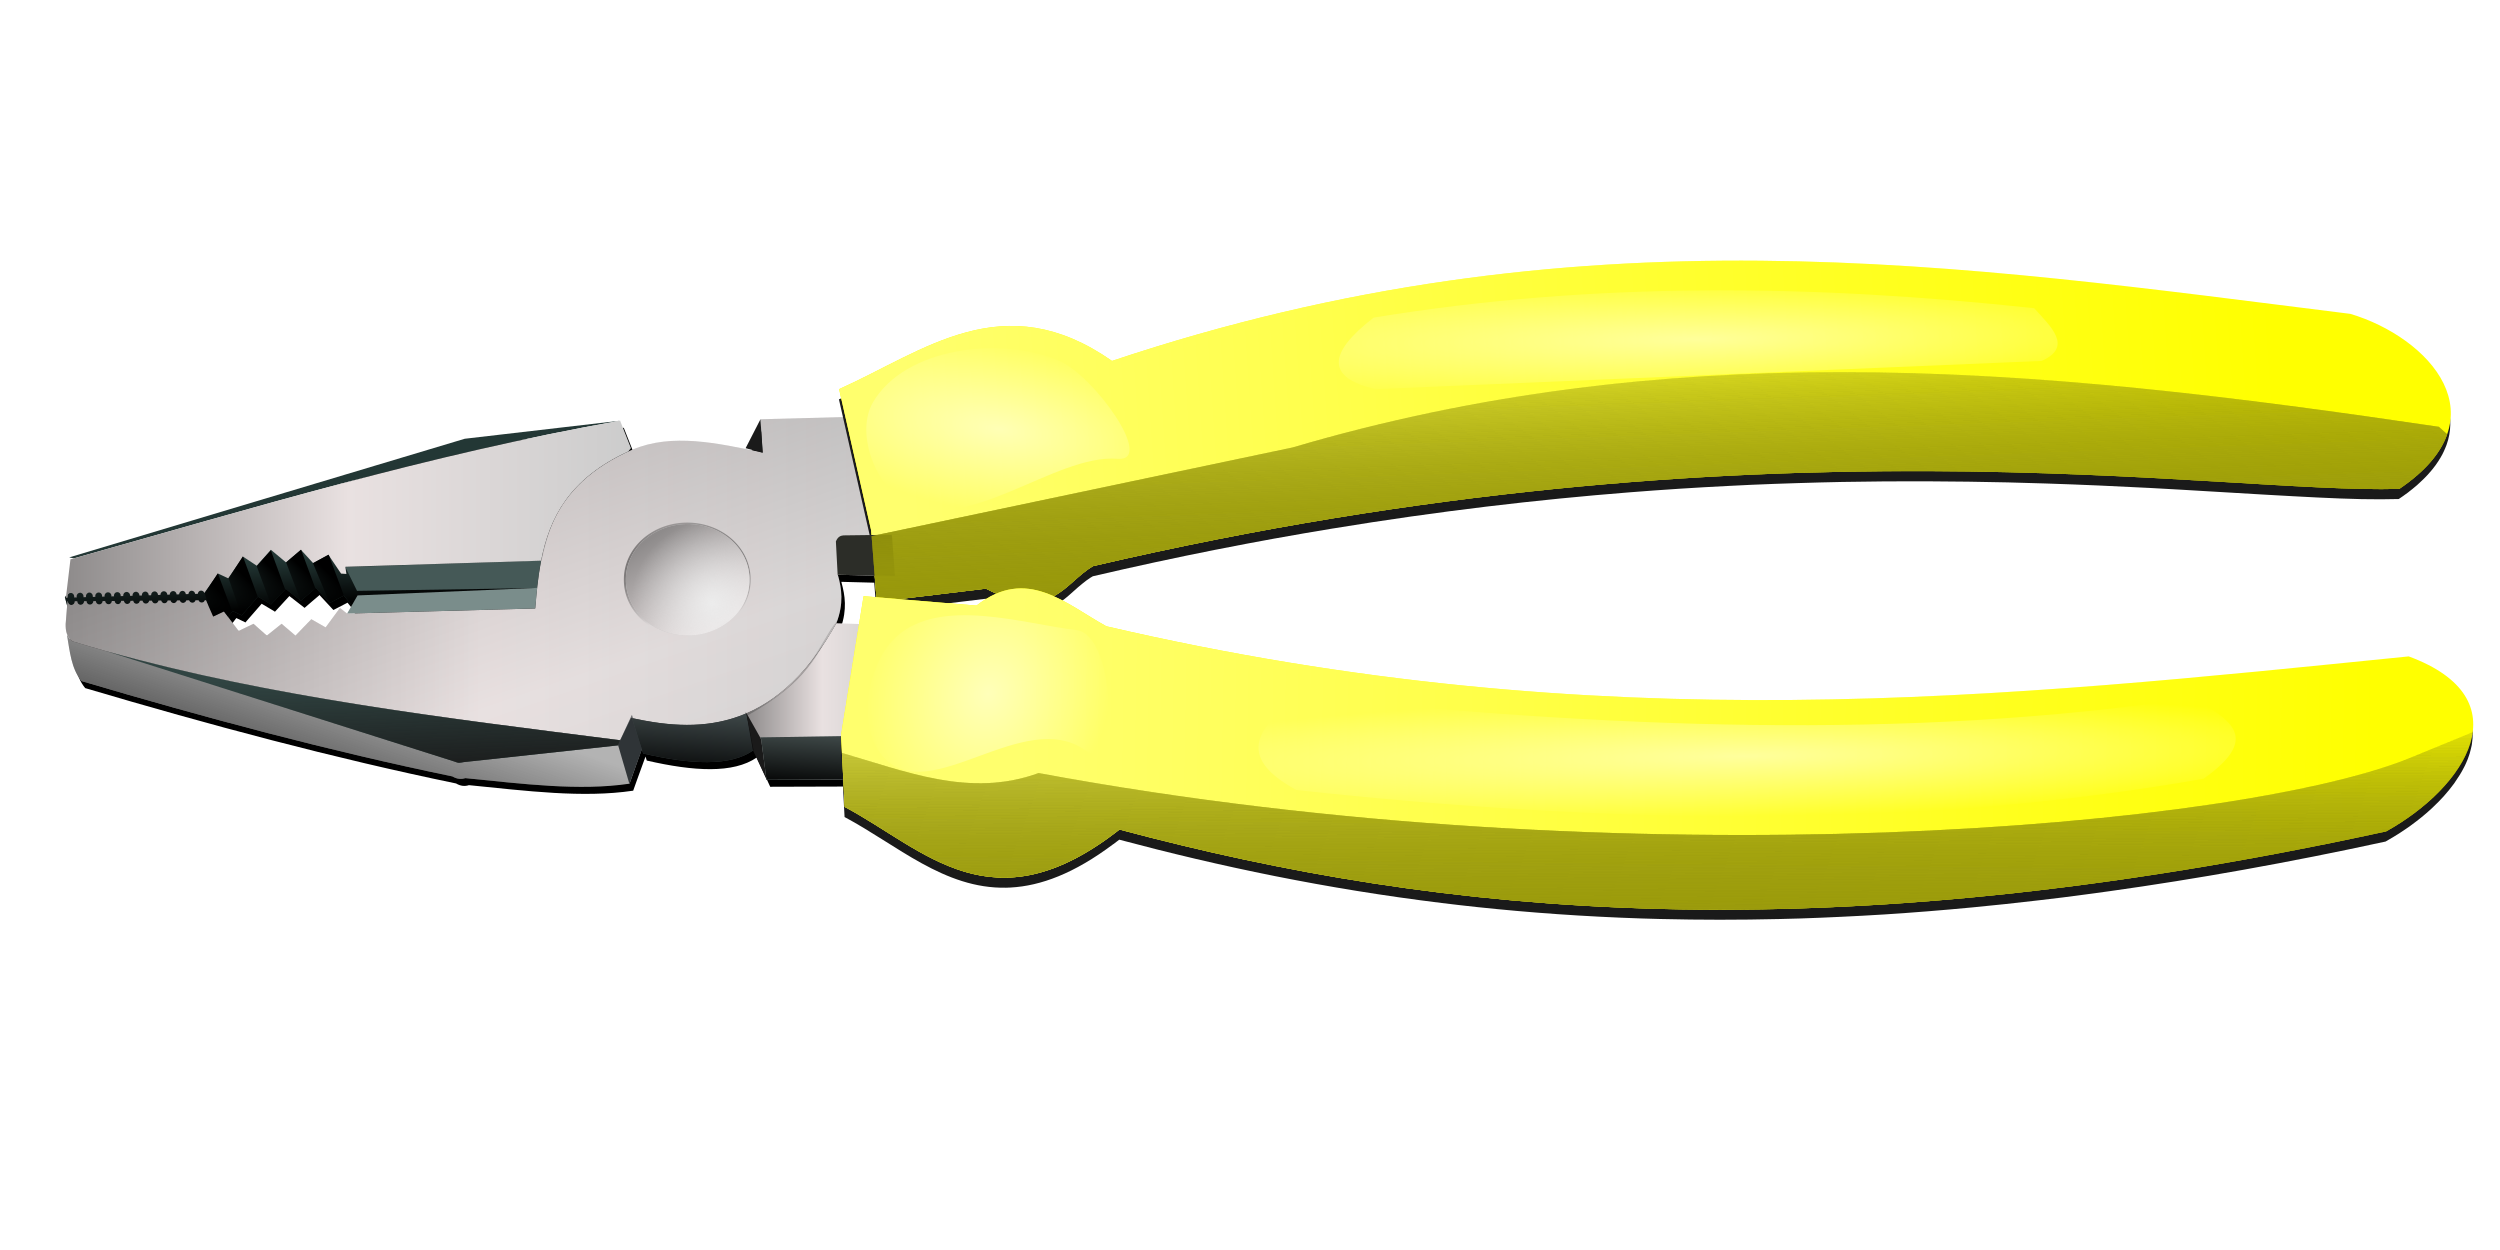 <?xml version="1.0" encoding="UTF-8" standalone="no"?>
<!-- Created with Inkscape (http://www.inkscape.org/) -->

<svg
   xmlns:dc="http://purl.org/dc/elements/1.1/"
   xmlns:cc="http://creativecommons.org/ns#"
   xmlns:rdf="http://www.w3.org/1999/02/22-rdf-syntax-ns#"
   xmlns:svg="http://www.w3.org/2000/svg"
   xmlns="http://www.w3.org/2000/svg"
   xmlns:xlink="http://www.w3.org/1999/xlink"
   xmlns:sodipodi="http://sodipodi.sourceforge.net/DTD/sodipodi-0.dtd"
   xmlns:inkscape="http://www.inkscape.org/namespaces/inkscape"
   width="1000"
   height="500"
   id="svg2"
   version="1.1"
   inkscape:version="0.48.3.1 r9886"
   sodipodi:docname="pense.svg"
   inkscape:export-filename="/home/hb205/Masa  st  /pense.png"
   inkscape:export-xdpi="300"
   inkscape:export-ydpi="300">
  <defs
     id="defs4">
    <linearGradient
       inkscape:collect="always"
       id="linearGradient4167">
      <stop
         style="stop-color:#ffffff;stop-opacity:1;"
         offset="0"
         id="stop4169" />
      <stop
         style="stop-color:#ffffff;stop-opacity:0;"
         offset="1"
         id="stop4171" />
    </linearGradient>
    <linearGradient
       inkscape:collect="always"
       id="linearGradient4157">
      <stop
         style="stop-color:#ffffff;stop-opacity:1;"
         offset="0"
         id="stop4159" />
      <stop
         style="stop-color:#ffffff;stop-opacity:0;"
         offset="1"
         id="stop4161" />
    </linearGradient>
    <linearGradient
       inkscape:collect="always"
       id="linearGradient4147">
      <stop
         style="stop-color:#ffffff;stop-opacity:1;"
         offset="0"
         id="stop4149" />
      <stop
         style="stop-color:#ffffff;stop-opacity:0;"
         offset="1"
         id="stop4151" />
    </linearGradient>
    <linearGradient
       inkscape:collect="always"
       id="linearGradient4139">
      <stop
         style="stop-color:#ffffff;stop-opacity:1;"
         offset="0"
         id="stop4141" />
      <stop
         style="stop-color:#ffffff;stop-opacity:0;"
         offset="1"
         id="stop4143" />
    </linearGradient>
    <linearGradient
       inkscape:collect="always"
       id="linearGradient4123">
      <stop
         style="stop-color:#ffff6d;stop-opacity:1;"
         offset="0"
         id="stop4125" />
      <stop
         style="stop-color:#ffff6d;stop-opacity:0;"
         offset="1"
         id="stop4127" />
    </linearGradient>
    <linearGradient
       inkscape:collect="always"
       id="linearGradient4115">
      <stop
         style="stop-color:#ffff6d;stop-opacity:1;"
         offset="0"
         id="stop4117" />
      <stop
         style="stop-color:#ffff6d;stop-opacity:0;"
         offset="1"
         id="stop4119" />
    </linearGradient>
    <linearGradient
       inkscape:collect="always"
       id="linearGradient4103">
      <stop
         style="stop-color:#97970a;stop-opacity:1;"
         offset="0"
         id="stop4105" />
      <stop
         style="stop-color:#97970a;stop-opacity:0;"
         offset="1"
         id="stop4107" />
    </linearGradient>
    <linearGradient
       inkscape:collect="always"
       id="linearGradient4095">
      <stop
         style="stop-color:#97970a;stop-opacity:1;"
         offset="0"
         id="stop4097" />
      <stop
         style="stop-color:#97970a;stop-opacity:0;"
         offset="1"
         id="stop4099" />
    </linearGradient>
    <linearGradient
       inkscape:collect="always"
       id="linearGradient4073">
      <stop
         style="stop-color:#333333;stop-opacity:1;"
         offset="0"
         id="stop4075" />
      <stop
         style="stop-color:#333333;stop-opacity:0;"
         offset="1"
         id="stop4077" />
    </linearGradient>
    <linearGradient
       inkscape:collect="always"
       id="linearGradient4061">
      <stop
         style="stop-color:#000000;stop-opacity:1;"
         offset="0"
         id="stop4063" />
      <stop
         style="stop-color:#000000;stop-opacity:0;"
         offset="1"
         id="stop4065" />
    </linearGradient>
    <linearGradient
       inkscape:collect="always"
       id="linearGradient4049">
      <stop
         style="stop-color:#1a1a1a;stop-opacity:1;"
         offset="0"
         id="stop4051" />
      <stop
         style="stop-color:#1a1a1a;stop-opacity:0;"
         offset="1"
         id="stop4053" />
    </linearGradient>
    <linearGradient
       inkscape:collect="always"
       id="linearGradient4039">
      <stop
         style="stop-color:#ececec;stop-opacity:1;"
         offset="0"
         id="stop4041" />
      <stop
         style="stop-color:#ececec;stop-opacity:0;"
         offset="1"
         id="stop4043" />
    </linearGradient>
    <linearGradient
       id="linearGradient4029">
      <stop
         id="stop4031"
         offset="0"
         style="stop-color:#8e8b8b;stop-opacity:1;" />
      <stop
         style="stop-color:#e9e1e1;stop-opacity:1;"
         offset="0.834"
         id="stop4033" />
      <stop
         id="stop4035"
         offset="1"
         style="stop-color:#cccccc;stop-opacity:1;" />
    </linearGradient>
    <linearGradient
       inkscape:collect="always"
       id="linearGradient4005">
      <stop
         style="stop-color:#000000;stop-opacity:1;"
         offset="0"
         id="stop4007" />
      <stop
         style="stop-color:#000000;stop-opacity:0;"
         offset="1"
         id="stop4009" />
    </linearGradient>
    <linearGradient
       inkscape:collect="always"
       id="linearGradient3979">
      <stop
         style="stop-color:#000000;stop-opacity:1;"
         offset="0"
         id="stop3981" />
      <stop
         style="stop-color:#000000;stop-opacity:0;"
         offset="1"
         id="stop3983" />
    </linearGradient>
    <linearGradient
       id="linearGradient3924">
      <stop
         style="stop-color:#8e8b8b;stop-opacity:1;"
         offset="0"
         id="stop3926" />
      <stop
         id="stop3932"
         offset="0.5"
         style="stop-color:#e9e1e1;stop-opacity:1;" />
      <stop
         style="stop-color:#cccccc;stop-opacity:1;"
         offset="1"
         id="stop3928" />
    </linearGradient>
    <linearGradient
       inkscape:collect="always"
       id="linearGradient3916">
      <stop
         style="stop-color:#000000;stop-opacity:1;"
         offset="0"
         id="stop3918" />
      <stop
         style="stop-color:#000000;stop-opacity:0;"
         offset="1"
         id="stop3920" />
    </linearGradient>
    <linearGradient
       id="linearGradient3767">
      <stop
         style="stop-color:#000000;stop-opacity:1;"
         offset="0"
         id="stop3769" />
      <stop
         id="stop3775"
         offset="0.485"
         style="stop-color:#ffffff;stop-opacity:1;" />
      <stop
         style="stop-color:#000000;stop-opacity:1;"
         offset="0.75"
         id="stop3777" />
      <stop
         style="stop-color:#dbb8b8;stop-opacity:1;"
         offset="1"
         id="stop3771" />
    </linearGradient>
    <filter
       inkscape:collect="always"
       id="filter3912">
      <feGaussianBlur
         inkscape:collect="always"
         stdDeviation="0.264"
         id="feGaussianBlur3914" />
    </filter>
    <radialGradient
       inkscape:collect="always"
       xlink:href="#linearGradient3916"
       id="radialGradient3922"
       cx="307.03"
       cy="236.687"
       fx="307.03"
       fy="236.687"
       r="18.473"
       gradientTransform="matrix(1.491,-0.163,0.088,0.981,-172.677,54.769)"
       gradientUnits="userSpaceOnUse" />
    <linearGradient
       inkscape:collect="always"
       xlink:href="#linearGradient3924"
       id="linearGradient3930"
       x1="-300.099"
       y1="261.438"
       x2="-10.438"
       y2="261.438"
       gradientUnits="userSpaceOnUse"
       gradientTransform="translate(360.126,527.086)" />
    <linearGradient
       inkscape:collect="always"
       xlink:href="#linearGradient3924"
       id="linearGradient3940"
       x1="-62.281"
       y1="304.453"
       x2="-9.438"
       y2="304.453"
       gradientUnits="userSpaceOnUse"
       gradientTransform="translate(360.126,527.086)" />
    <linearGradient
       inkscape:collect="always"
       xlink:href="#linearGradient3924"
       id="linearGradient3948"
       x1="-300"
       y1="237.297"
       x2="-102.625"
       y2="237.297"
       gradientUnits="userSpaceOnUse"
       gradientTransform="translate(360.126,527.086)" />
    <filter
       inkscape:collect="always"
       id="filter3968">
      <feGaussianBlur
         inkscape:collect="always"
         stdDeviation="0.351"
         id="feGaussianBlur3970" />
    </filter>
    <linearGradient
       inkscape:collect="always"
       xlink:href="#linearGradient3979"
       id="linearGradient3985"
       x1="138.831"
       y1="99.351"
       x2="130.832"
       y2="107.504"
       gradientUnits="userSpaceOnUse"
       gradientTransform="translate(-14.874,689.943)" />
    <linearGradient
       inkscape:collect="always"
       xlink:href="#linearGradient3979"
       id="linearGradient3989"
       gradientUnits="userSpaceOnUse"
       x1="138.831"
       y1="99.351"
       x2="130.832"
       y2="107.504"
       gradientTransform="translate(-5.182,687.482)" />
    <linearGradient
       inkscape:collect="always"
       xlink:href="#linearGradient3979"
       id="linearGradient3993"
       gradientUnits="userSpaceOnUse"
       gradientTransform="translate(5.355,687.097)"
       x1="138.831"
       y1="99.351"
       x2="130.832"
       y2="107.504" />
    <linearGradient
       inkscape:collect="always"
       xlink:href="#linearGradient3979"
       id="linearGradient3997"
       gradientUnits="userSpaceOnUse"
       gradientTransform="translate(15.277,689.482)"
       x1="138.831"
       y1="99.351"
       x2="130.832"
       y2="107.504" />
    <linearGradient
       inkscape:collect="always"
       xlink:href="#linearGradient3979"
       id="linearGradient4001"
       gradientUnits="userSpaceOnUse"
       x1="138.831"
       y1="99.351"
       x2="130.832"
       y2="107.504"
       gradientTransform="translate(-23.719,695.097)" />
    <linearGradient
       inkscape:collect="always"
       xlink:href="#linearGradient4005"
       id="linearGradient4011"
       x1="153.368"
       y1="661.327"
       x2="152.137"
       y2="644.252"
       gradientUnits="userSpaceOnUse"
       gradientTransform="translate(-14.874,137.581)" />
    <linearGradient
       inkscape:collect="always"
       xlink:href="#linearGradient3924"
       id="linearGradient4017"
       gradientUnits="userSpaceOnUse"
       gradientTransform="translate(360.126,527.086)"
       x1="-109.962"
       y1="206.18"
       x2="-56.558"
       y2="359.769" />
    <linearGradient
       inkscape:collect="always"
       xlink:href="#linearGradient4029"
       id="linearGradient4027"
       x1="297.485"
       y1="227.312"
       x2="320.723"
       y2="259.635"
       gradientUnits="userSpaceOnUse" />
    <radialGradient
       inkscape:collect="always"
       xlink:href="#linearGradient4039"
       id="radialGradient4045"
       cx="314.451"
       cy="248.28"
       fx="314.451"
       fy="248.28"
       r="17.679"
       gradientTransform="matrix(1.311,-0.167,0.153,1.465,-135.763,-63.06)"
       gradientUnits="userSpaceOnUse" />
    <linearGradient
       inkscape:collect="always"
       xlink:href="#linearGradient4049"
       id="linearGradient4055"
       x1="217.113"
       y1="719.079"
       x2="215.808"
       y2="683.836"
       gradientUnits="userSpaceOnUse"
       gradientTransform="translate(-14.874,137.581)" />
    <linearGradient
       inkscape:collect="always"
       xlink:href="#linearGradient4061"
       id="linearGradient4067"
       x1="315.009"
       y1="723.43"
       x2="317.185"
       y2="692.103"
       gradientUnits="userSpaceOnUse"
       gradientTransform="translate(-14.874,137.581)" />
    <linearGradient
       inkscape:collect="always"
       xlink:href="#linearGradient4061"
       id="linearGradient4069"
       x1="315.009"
       y1="723.43"
       x2="317.185"
       y2="692.103"
       gradientUnits="userSpaceOnUse"
       gradientTransform="translate(-14.874,137.581)" />
    <linearGradient
       inkscape:collect="always"
       xlink:href="#linearGradient4073"
       id="linearGradient4079"
       x1="164.466"
       y1="737.788"
       x2="181.87"
       y2="686.882"
       gradientUnits="userSpaceOnUse"
       gradientTransform="translate(-14.874,137.581)" />
    <linearGradient
       inkscape:collect="always"
       xlink:href="#linearGradient4095"
       id="linearGradient4101"
       x1="642.867"
       y1="689.31"
       x2="638.923"
       y2="578.879"
       gradientUnits="userSpaceOnUse"
       gradientTransform="translate(-11.62,120.562)" />
    <linearGradient
       inkscape:collect="always"
       xlink:href="#linearGradient4103"
       id="linearGradient4109"
       x1="500.884"
       y1="840.496"
       x2="502.199"
       y2="706.401"
       gradientUnits="userSpaceOnUse"
       gradientTransform="translate(-11.62,120.562)" />
    <linearGradient
       inkscape:collect="always"
       xlink:href="#linearGradient4115"
       id="linearGradient4121"
       x1="365.334"
       y1="1174.14"
       x2="843.149"
       y2="1141.604"
       gradientUnits="userSpaceOnUse"
       gradientTransform="translate(-11.62,-431.8)" />
    <linearGradient
       inkscape:collect="always"
       xlink:href="#linearGradient4123"
       id="linearGradient4129"
       x1="404.377"
       y1="1254.086"
       x2="878.474"
       y2="1262.452"
       gradientUnits="userSpaceOnUse"
       gradientTransform="translate(-11.62,-431.8)" />
    <radialGradient
       inkscape:collect="always"
       xlink:href="#linearGradient4139"
       id="radialGradient4145"
       cx="397.285"
       cy="615.821"
       fx="397.285"
       fy="615.821"
       r="45.975"
       gradientTransform="matrix(1.519,0.233,-0.097,0.634,-157.725,253.395)"
       gradientUnits="userSpaceOnUse" />
    <radialGradient
       inkscape:collect="always"
       xlink:href="#linearGradient4147"
       id="radialGradient4155"
       cx="393.861"
       cy="708.186"
       fx="393.861"
       fy="708.186"
       r="42.011"
       gradientTransform="matrix(0.937,0.35,-0.407,1.089,301.388,-80.211)"
       gradientUnits="userSpaceOnUse" />
    <radialGradient
       inkscape:collect="always"
       xlink:href="#linearGradient4157"
       id="radialGradient4165"
       cx="641.866"
       cy="584.629"
       fx="641.866"
       fy="584.629"
       r="125.537"
       gradientTransform="matrix(1.55,-0.022,0.002,0.174,-366.053,617.414)"
       gradientUnits="userSpaceOnUse" />
    <radialGradient
       inkscape:collect="always"
       xlink:href="#linearGradient4167"
       id="radialGradient4175"
       cx="658.945"
       cy="730.057"
       fx="658.945"
       fy="730.057"
       r="170.655"
       gradientTransform="matrix(1.324,-0.019,0.002,0.123,-226.131,773.367)"
       gradientUnits="userSpaceOnUse" />
    <filter
       inkscape:collect="always"
       id="filter4218">
      <feGaussianBlur
         inkscape:collect="always"
         stdDeviation="2.99"
         id="feGaussianBlur4220" />
    </filter>
    <filter
       inkscape:collect="always"
       id="filter4291">
      <feGaussianBlur
         inkscape:collect="always"
         stdDeviation="1.576"
         id="feGaussianBlur4293" />
    </filter>
    <linearGradient
       inkscape:collect="always"
       xlink:href="#linearGradient4073"
       id="linearGradient4341"
       gradientUnits="userSpaceOnUse"
       gradientTransform="translate(-14.874,137.581)"
       x1="164.466"
       y1="737.788"
       x2="181.87"
       y2="686.882" />
    <linearGradient
       inkscape:collect="always"
       xlink:href="#linearGradient4005"
       id="linearGradient4343"
       gradientUnits="userSpaceOnUse"
       gradientTransform="translate(-14.874,137.581)"
       x1="153.368"
       y1="661.327"
       x2="152.137"
       y2="644.252" />
    <linearGradient
       inkscape:collect="always"
       xlink:href="#linearGradient3924"
       id="linearGradient4345"
       gradientUnits="userSpaceOnUse"
       gradientTransform="translate(360.126,527.086)"
       x1="-300.099"
       y1="261.438"
       x2="-10.438"
       y2="261.438" />
    <linearGradient
       inkscape:collect="always"
       xlink:href="#linearGradient3924"
       id="linearGradient4347"
       gradientUnits="userSpaceOnUse"
       gradientTransform="translate(360.126,527.086)"
       x1="-62.281"
       y1="304.453"
       x2="-9.438"
       y2="304.453" />
    <linearGradient
       inkscape:collect="always"
       xlink:href="#linearGradient3924"
       id="linearGradient4349"
       gradientUnits="userSpaceOnUse"
       gradientTransform="translate(360.126,527.086)"
       x1="-300"
       y1="237.297"
       x2="-102.625"
       y2="237.297" />
    <linearGradient
       inkscape:collect="always"
       xlink:href="#linearGradient3979"
       id="linearGradient4351"
       gradientUnits="userSpaceOnUse"
       gradientTransform="translate(-14.874,689.943)"
       x1="138.831"
       y1="99.351"
       x2="130.832"
       y2="107.504" />
    <linearGradient
       inkscape:collect="always"
       xlink:href="#linearGradient3979"
       id="linearGradient4353"
       gradientUnits="userSpaceOnUse"
       gradientTransform="translate(-5.182,687.482)"
       x1="138.831"
       y1="99.351"
       x2="130.832"
       y2="107.504" />
    <linearGradient
       inkscape:collect="always"
       xlink:href="#linearGradient3979"
       id="linearGradient4355"
       gradientUnits="userSpaceOnUse"
       gradientTransform="translate(5.355,687.097)"
       x1="138.831"
       y1="99.351"
       x2="130.832"
       y2="107.504" />
    <linearGradient
       inkscape:collect="always"
       xlink:href="#linearGradient3979"
       id="linearGradient4357"
       gradientUnits="userSpaceOnUse"
       gradientTransform="translate(15.277,689.482)"
       x1="138.831"
       y1="99.351"
       x2="130.832"
       y2="107.504" />
    <linearGradient
       inkscape:collect="always"
       xlink:href="#linearGradient3979"
       id="linearGradient4359"
       gradientUnits="userSpaceOnUse"
       gradientTransform="translate(-23.719,695.097)"
       x1="138.831"
       y1="99.351"
       x2="130.832"
       y2="107.504" />
    <linearGradient
       inkscape:collect="always"
       xlink:href="#linearGradient3924"
       id="linearGradient4361"
       gradientUnits="userSpaceOnUse"
       gradientTransform="translate(360.126,527.086)"
       x1="-109.962"
       y1="206.18"
       x2="-56.558"
       y2="359.769" />
    <radialGradient
       inkscape:collect="always"
       xlink:href="#linearGradient3916"
       id="radialGradient4363"
       gradientUnits="userSpaceOnUse"
       gradientTransform="matrix(1.491,-0.163,0.088,0.981,-172.677,54.769)"
       cx="307.03"
       cy="236.687"
       fx="307.03"
       fy="236.687"
       r="18.473" />
    <linearGradient
       inkscape:collect="always"
       xlink:href="#linearGradient4029"
       id="linearGradient4365"
       gradientUnits="userSpaceOnUse"
       x1="297.485"
       y1="227.312"
       x2="320.723"
       y2="259.635" />
    <radialGradient
       inkscape:collect="always"
       xlink:href="#linearGradient4039"
       id="radialGradient4367"
       gradientUnits="userSpaceOnUse"
       gradientTransform="matrix(1.311,-0.167,0.153,1.465,-135.763,-63.06)"
       cx="314.451"
       cy="248.28"
       fx="314.451"
       fy="248.28"
       r="17.679" />
    <linearGradient
       inkscape:collect="always"
       xlink:href="#linearGradient4049"
       id="linearGradient4369"
       gradientUnits="userSpaceOnUse"
       gradientTransform="translate(-14.874,137.581)"
       x1="217.113"
       y1="719.079"
       x2="215.808"
       y2="683.836" />
    <linearGradient
       inkscape:collect="always"
       xlink:href="#linearGradient4061"
       id="linearGradient4371"
       gradientUnits="userSpaceOnUse"
       gradientTransform="translate(-14.874,137.581)"
       x1="315.009"
       y1="723.43"
       x2="317.185"
       y2="692.103" />
    <linearGradient
       inkscape:collect="always"
       xlink:href="#linearGradient4061"
       id="linearGradient4373"
       gradientUnits="userSpaceOnUse"
       gradientTransform="translate(-14.874,137.581)"
       x1="315.009"
       y1="723.43"
       x2="317.185"
       y2="692.103" />
    <linearGradient
       inkscape:collect="always"
       xlink:href="#linearGradient4115"
       id="linearGradient4375"
       gradientUnits="userSpaceOnUse"
       gradientTransform="translate(-11.62,-431.8)"
       x1="365.334"
       y1="1174.14"
       x2="843.149"
       y2="1141.604" />
    <linearGradient
       inkscape:collect="always"
       xlink:href="#linearGradient4095"
       id="linearGradient4377"
       gradientUnits="userSpaceOnUse"
       gradientTransform="translate(-11.62,120.562)"
       x1="642.867"
       y1="689.31"
       x2="638.923"
       y2="578.879" />
    <linearGradient
       inkscape:collect="always"
       xlink:href="#linearGradient4123"
       id="linearGradient4379"
       gradientUnits="userSpaceOnUse"
       gradientTransform="translate(-11.62,-431.8)"
       x1="404.377"
       y1="1254.086"
       x2="878.474"
       y2="1262.452" />
    <linearGradient
       inkscape:collect="always"
       xlink:href="#linearGradient4103"
       id="linearGradient4381"
       gradientUnits="userSpaceOnUse"
       gradientTransform="translate(-11.62,120.562)"
       x1="500.884"
       y1="840.496"
       x2="502.199"
       y2="706.401" />
    <radialGradient
       inkscape:collect="always"
       xlink:href="#linearGradient4157"
       id="radialGradient4383"
       gradientUnits="userSpaceOnUse"
       gradientTransform="matrix(1.55,-0.022,0.002,0.174,-366.053,617.414)"
       cx="641.866"
       cy="584.629"
       fx="641.866"
       fy="584.629"
       r="125.537" />
    <radialGradient
       inkscape:collect="always"
       xlink:href="#linearGradient4167"
       id="radialGradient4385"
       gradientUnits="userSpaceOnUse"
       gradientTransform="matrix(1.324,-0.019,0.002,0.123,-226.131,773.367)"
       cx="658.945"
       cy="730.057"
       fx="658.945"
       fy="730.057"
       r="170.655" />
    <radialGradient
       inkscape:collect="always"
       xlink:href="#linearGradient4147"
       id="radialGradient4387"
       gradientUnits="userSpaceOnUse"
       gradientTransform="matrix(0.937,0.35,-0.407,1.089,301.388,-80.211)"
       cx="393.861"
       cy="708.186"
       fx="393.861"
       fy="708.186"
       r="42.011" />
    <radialGradient
       inkscape:collect="always"
       xlink:href="#linearGradient4139"
       id="radialGradient4389"
       gradientUnits="userSpaceOnUse"
       gradientTransform="matrix(1.519,0.233,-0.097,0.634,-157.725,253.395)"
       cx="397.285"
       cy="615.821"
       fx="397.285"
       fy="615.821"
       r="45.975" />
    <radialGradient
       inkscape:collect="always"
       xlink:href="#linearGradient4139"
       id="radialGradient4392"
       gradientUnits="userSpaceOnUse"
       gradientTransform="matrix(1.519,0.233,-0.097,0.634,-157.725,253.395)"
       cx="397.285"
       cy="615.821"
       fx="397.285"
       fy="615.821"
       r="45.975" />
    <radialGradient
       inkscape:collect="always"
       xlink:href="#linearGradient4147"
       id="radialGradient4395"
       gradientUnits="userSpaceOnUse"
       gradientTransform="matrix(0.937,0.35,-0.407,1.089,301.388,-80.211)"
       cx="393.861"
       cy="708.186"
       fx="393.861"
       fy="708.186"
       r="42.011" />
    <radialGradient
       inkscape:collect="always"
       xlink:href="#linearGradient4167"
       id="radialGradient4398"
       gradientUnits="userSpaceOnUse"
       gradientTransform="matrix(1.324,-0.019,0.002,0.123,-226.131,773.367)"
       cx="658.945"
       cy="730.057"
       fx="658.945"
       fy="730.057"
       r="170.655" />
    <radialGradient
       inkscape:collect="always"
       xlink:href="#linearGradient4157"
       id="radialGradient4401"
       gradientUnits="userSpaceOnUse"
       gradientTransform="matrix(1.55,-0.022,0.002,0.174,-366.053,617.414)"
       cx="641.866"
       cy="584.629"
       fx="641.866"
       fy="584.629"
       r="125.537" />
    <linearGradient
       inkscape:collect="always"
       xlink:href="#linearGradient4103"
       id="linearGradient4404"
       gradientUnits="userSpaceOnUse"
       gradientTransform="translate(-11.62,120.562)"
       x1="500.884"
       y1="840.496"
       x2="502.199"
       y2="706.401" />
    <linearGradient
       inkscape:collect="always"
       xlink:href="#linearGradient4123"
       id="linearGradient4407"
       gradientUnits="userSpaceOnUse"
       gradientTransform="translate(-11.62,-431.8)"
       x1="404.377"
       y1="1254.086"
       x2="878.474"
       y2="1262.452" />
    <linearGradient
       inkscape:collect="always"
       xlink:href="#linearGradient4095"
       id="linearGradient4410"
       gradientUnits="userSpaceOnUse"
       gradientTransform="translate(-11.62,120.562)"
       x1="642.867"
       y1="689.31"
       x2="638.923"
       y2="578.879" />
    <linearGradient
       inkscape:collect="always"
       xlink:href="#linearGradient4115"
       id="linearGradient4413"
       gradientUnits="userSpaceOnUse"
       gradientTransform="translate(-11.62,-431.8)"
       x1="365.334"
       y1="1174.14"
       x2="843.149"
       y2="1141.604" />
    <linearGradient
       inkscape:collect="always"
       xlink:href="#linearGradient4061"
       id="linearGradient4416"
       gradientUnits="userSpaceOnUse"
       gradientTransform="translate(-14.874,137.581)"
       x1="315.009"
       y1="723.43"
       x2="317.185"
       y2="692.103" />
    <linearGradient
       inkscape:collect="always"
       xlink:href="#linearGradient4061"
       id="linearGradient4419"
       gradientUnits="userSpaceOnUse"
       gradientTransform="translate(-14.874,137.581)"
       x1="315.009"
       y1="723.43"
       x2="317.185"
       y2="692.103" />
    <linearGradient
       inkscape:collect="always"
       xlink:href="#linearGradient4049"
       id="linearGradient4422"
       gradientUnits="userSpaceOnUse"
       gradientTransform="translate(-14.874,137.581)"
       x1="217.113"
       y1="719.079"
       x2="215.808"
       y2="683.836" />
    <linearGradient
       inkscape:collect="always"
       xlink:href="#linearGradient3924"
       id="linearGradient4430"
       gradientUnits="userSpaceOnUse"
       gradientTransform="translate(360.126,527.086)"
       x1="-109.962"
       y1="206.18"
       x2="-56.558"
       y2="359.769" />
    <linearGradient
       inkscape:collect="always"
       xlink:href="#linearGradient3979"
       id="linearGradient4433"
       gradientUnits="userSpaceOnUse"
       gradientTransform="translate(-23.719,695.097)"
       x1="138.831"
       y1="99.351"
       x2="130.832"
       y2="107.504" />
    <linearGradient
       inkscape:collect="always"
       xlink:href="#linearGradient3979"
       id="linearGradient4436"
       gradientUnits="userSpaceOnUse"
       gradientTransform="translate(15.277,689.482)"
       x1="138.831"
       y1="99.351"
       x2="130.832"
       y2="107.504" />
    <linearGradient
       inkscape:collect="always"
       xlink:href="#linearGradient3979"
       id="linearGradient4439"
       gradientUnits="userSpaceOnUse"
       gradientTransform="translate(5.355,687.097)"
       x1="138.831"
       y1="99.351"
       x2="130.832"
       y2="107.504" />
    <linearGradient
       inkscape:collect="always"
       xlink:href="#linearGradient3979"
       id="linearGradient4442"
       gradientUnits="userSpaceOnUse"
       gradientTransform="translate(-5.182,687.482)"
       x1="138.831"
       y1="99.351"
       x2="130.832"
       y2="107.504" />
    <linearGradient
       inkscape:collect="always"
       xlink:href="#linearGradient3979"
       id="linearGradient4445"
       gradientUnits="userSpaceOnUse"
       gradientTransform="translate(-14.874,689.943)"
       x1="138.831"
       y1="99.351"
       x2="130.832"
       y2="107.504" />
    <linearGradient
       inkscape:collect="always"
       xlink:href="#linearGradient3924"
       id="linearGradient4448"
       gradientUnits="userSpaceOnUse"
       gradientTransform="translate(360.126,527.086)"
       x1="-300"
       y1="237.297"
       x2="-102.625"
       y2="237.297" />
    <linearGradient
       inkscape:collect="always"
       xlink:href="#linearGradient3924"
       id="linearGradient4458"
       gradientUnits="userSpaceOnUse"
       gradientTransform="translate(360.126,527.086)"
       x1="-62.281"
       y1="304.453"
       x2="-9.438"
       y2="304.453" />
    <linearGradient
       inkscape:collect="always"
       xlink:href="#linearGradient3924"
       id="linearGradient4465"
       gradientUnits="userSpaceOnUse"
       gradientTransform="translate(360.126,527.086)"
       x1="-300.099"
       y1="261.438"
       x2="-10.438"
       y2="261.438" />
    <linearGradient
       inkscape:collect="always"
       xlink:href="#linearGradient4005"
       id="linearGradient4468"
       gradientUnits="userSpaceOnUse"
       gradientTransform="translate(-14.874,137.581)"
       x1="153.368"
       y1="661.327"
       x2="152.137"
       y2="644.252" />
    <linearGradient
       inkscape:collect="always"
       xlink:href="#linearGradient4073"
       id="linearGradient4472"
       gradientUnits="userSpaceOnUse"
       gradientTransform="translate(-14.874,137.581)"
       x1="164.466"
       y1="737.788"
       x2="181.87"
       y2="686.882" />
    <linearGradient
       inkscape:collect="always"
       xlink:href="#linearGradient4073"
       id="linearGradient4600"
       gradientUnits="userSpaceOnUse"
       gradientTransform="translate(-14.874,137.581)"
       x1="164.466"
       y1="737.788"
       x2="181.87"
       y2="686.882" />
    <linearGradient
       inkscape:collect="always"
       xlink:href="#linearGradient4005"
       id="linearGradient4602"
       gradientUnits="userSpaceOnUse"
       gradientTransform="translate(-14.874,137.581)"
       x1="153.368"
       y1="661.327"
       x2="152.137"
       y2="644.252" />
    <linearGradient
       inkscape:collect="always"
       xlink:href="#linearGradient3924"
       id="linearGradient4604"
       gradientUnits="userSpaceOnUse"
       gradientTransform="translate(360.126,527.086)"
       x1="-300.099"
       y1="261.438"
       x2="-10.438"
       y2="261.438" />
    <linearGradient
       inkscape:collect="always"
       xlink:href="#linearGradient3924"
       id="linearGradient4606"
       gradientUnits="userSpaceOnUse"
       gradientTransform="translate(360.126,527.086)"
       x1="-62.281"
       y1="304.453"
       x2="-9.438"
       y2="304.453" />
    <linearGradient
       inkscape:collect="always"
       xlink:href="#linearGradient3924"
       id="linearGradient4608"
       gradientUnits="userSpaceOnUse"
       gradientTransform="translate(360.126,527.086)"
       x1="-300"
       y1="237.297"
       x2="-102.625"
       y2="237.297" />
    <linearGradient
       inkscape:collect="always"
       xlink:href="#linearGradient3979"
       id="linearGradient4610"
       gradientUnits="userSpaceOnUse"
       gradientTransform="translate(-14.874,689.943)"
       x1="138.831"
       y1="99.351"
       x2="130.832"
       y2="107.504" />
    <linearGradient
       inkscape:collect="always"
       xlink:href="#linearGradient3979"
       id="linearGradient4612"
       gradientUnits="userSpaceOnUse"
       gradientTransform="translate(-5.182,687.482)"
       x1="138.831"
       y1="99.351"
       x2="130.832"
       y2="107.504" />
    <linearGradient
       inkscape:collect="always"
       xlink:href="#linearGradient3979"
       id="linearGradient4614"
       gradientUnits="userSpaceOnUse"
       gradientTransform="translate(5.355,687.097)"
       x1="138.831"
       y1="99.351"
       x2="130.832"
       y2="107.504" />
    <linearGradient
       inkscape:collect="always"
       xlink:href="#linearGradient3979"
       id="linearGradient4616"
       gradientUnits="userSpaceOnUse"
       gradientTransform="translate(15.277,689.482)"
       x1="138.831"
       y1="99.351"
       x2="130.832"
       y2="107.504" />
    <linearGradient
       inkscape:collect="always"
       xlink:href="#linearGradient3979"
       id="linearGradient4618"
       gradientUnits="userSpaceOnUse"
       gradientTransform="translate(-23.719,695.097)"
       x1="138.831"
       y1="99.351"
       x2="130.832"
       y2="107.504" />
    <linearGradient
       inkscape:collect="always"
       xlink:href="#linearGradient3924"
       id="linearGradient4620"
       gradientUnits="userSpaceOnUse"
       gradientTransform="translate(360.126,527.086)"
       x1="-109.962"
       y1="206.18"
       x2="-56.558"
       y2="359.769" />
    <radialGradient
       inkscape:collect="always"
       xlink:href="#linearGradient3916"
       id="radialGradient4622"
       gradientUnits="userSpaceOnUse"
       gradientTransform="matrix(1.491,-0.163,0.088,0.981,-172.677,54.769)"
       cx="307.03"
       cy="236.687"
       fx="307.03"
       fy="236.687"
       r="18.473" />
    <linearGradient
       inkscape:collect="always"
       xlink:href="#linearGradient4029"
       id="linearGradient4624"
       gradientUnits="userSpaceOnUse"
       x1="297.485"
       y1="227.312"
       x2="320.723"
       y2="259.635" />
    <radialGradient
       inkscape:collect="always"
       xlink:href="#linearGradient4039"
       id="radialGradient4626"
       gradientUnits="userSpaceOnUse"
       gradientTransform="matrix(1.311,-0.167,0.153,1.465,-135.763,-63.06)"
       cx="314.451"
       cy="248.28"
       fx="314.451"
       fy="248.28"
       r="17.679" />
    <linearGradient
       inkscape:collect="always"
       xlink:href="#linearGradient4049"
       id="linearGradient4628"
       gradientUnits="userSpaceOnUse"
       gradientTransform="translate(-14.874,137.581)"
       x1="217.113"
       y1="719.079"
       x2="215.808"
       y2="683.836" />
    <linearGradient
       inkscape:collect="always"
       xlink:href="#linearGradient4061"
       id="linearGradient4630"
       gradientUnits="userSpaceOnUse"
       gradientTransform="translate(-14.874,137.581)"
       x1="315.009"
       y1="723.43"
       x2="317.185"
       y2="692.103" />
    <linearGradient
       inkscape:collect="always"
       xlink:href="#linearGradient4061"
       id="linearGradient4632"
       gradientUnits="userSpaceOnUse"
       gradientTransform="translate(-14.874,137.581)"
       x1="315.009"
       y1="723.43"
       x2="317.185"
       y2="692.103" />
    <linearGradient
       inkscape:collect="always"
       xlink:href="#linearGradient4115"
       id="linearGradient4634"
       gradientUnits="userSpaceOnUse"
       gradientTransform="translate(-11.62,-431.8)"
       x1="365.334"
       y1="1174.14"
       x2="843.149"
       y2="1141.604" />
    <linearGradient
       inkscape:collect="always"
       xlink:href="#linearGradient4095"
       id="linearGradient4636"
       gradientUnits="userSpaceOnUse"
       gradientTransform="translate(-11.62,120.562)"
       x1="642.867"
       y1="689.31"
       x2="638.923"
       y2="578.879" />
    <linearGradient
       inkscape:collect="always"
       xlink:href="#linearGradient4123"
       id="linearGradient4638"
       gradientUnits="userSpaceOnUse"
       gradientTransform="translate(-11.62,-431.8)"
       x1="404.377"
       y1="1254.086"
       x2="878.474"
       y2="1262.452" />
    <linearGradient
       inkscape:collect="always"
       xlink:href="#linearGradient4103"
       id="linearGradient4640"
       gradientUnits="userSpaceOnUse"
       gradientTransform="translate(-11.62,120.562)"
       x1="500.884"
       y1="840.496"
       x2="502.199"
       y2="706.401" />
    <radialGradient
       inkscape:collect="always"
       xlink:href="#linearGradient4157"
       id="radialGradient4642"
       gradientUnits="userSpaceOnUse"
       gradientTransform="matrix(1.55,-0.022,0.002,0.174,-366.053,617.414)"
       cx="641.866"
       cy="584.629"
       fx="641.866"
       fy="584.629"
       r="125.537" />
    <radialGradient
       inkscape:collect="always"
       xlink:href="#linearGradient4167"
       id="radialGradient4644"
       gradientUnits="userSpaceOnUse"
       gradientTransform="matrix(1.324,-0.019,0.002,0.123,-226.131,773.367)"
       cx="658.945"
       cy="730.057"
       fx="658.945"
       fy="730.057"
       r="170.655" />
    <radialGradient
       inkscape:collect="always"
       xlink:href="#linearGradient4147"
       id="radialGradient4646"
       gradientUnits="userSpaceOnUse"
       gradientTransform="matrix(0.937,0.35,-0.407,1.089,301.388,-80.211)"
       cx="393.861"
       cy="708.186"
       fx="393.861"
       fy="708.186"
       r="42.011" />
    <radialGradient
       inkscape:collect="always"
       xlink:href="#linearGradient4139"
       id="radialGradient4648"
       gradientUnits="userSpaceOnUse"
       gradientTransform="matrix(1.519,0.233,-0.097,0.634,-157.725,253.395)"
       cx="397.285"
       cy="615.821"
       fx="397.285"
       fy="615.821"
       r="45.975" />
    <linearGradient
       inkscape:collect="always"
       xlink:href="#linearGradient4095"
       id="linearGradient4650"
       gradientUnits="userSpaceOnUse"
       gradientTransform="translate(-11.62,120.562)"
       x1="642.867"
       y1="689.31"
       x2="638.923"
       y2="578.879" />
    <linearGradient
       inkscape:collect="always"
       xlink:href="#linearGradient4103"
       id="linearGradient4652"
       gradientUnits="userSpaceOnUse"
       gradientTransform="translate(-11.62,120.562)"
       x1="500.884"
       y1="840.496"
       x2="502.199"
       y2="706.401" />
    <linearGradient
       inkscape:collect="always"
       xlink:href="#linearGradient4103"
       id="linearGradient4654"
       gradientUnits="userSpaceOnUse"
       gradientTransform="translate(-11.62,120.562)"
       x1="500.884"
       y1="840.496"
       x2="502.199"
       y2="706.401" />
    <linearGradient
       inkscape:collect="always"
       xlink:href="#linearGradient4095"
       id="linearGradient4656"
       gradientUnits="userSpaceOnUse"
       gradientTransform="translate(-11.62,120.562)"
       x1="642.867"
       y1="689.31"
       x2="638.923"
       y2="578.879" />
    <linearGradient
       inkscape:collect="always"
       xlink:href="#linearGradient4103"
       id="linearGradient4658"
       gradientUnits="userSpaceOnUse"
       gradientTransform="translate(-11.62,120.562)"
       x1="500.884"
       y1="840.496"
       x2="502.199"
       y2="706.401" />
    <linearGradient
       inkscape:collect="always"
       xlink:href="#linearGradient4103"
       id="linearGradient4665"
       gradientUnits="userSpaceOnUse"
       gradientTransform="matrix(1.145,0,0,1.145,-55.814,18.712)"
       x1="500.884"
       y1="840.496"
       x2="502.199"
       y2="706.401" />
    <linearGradient
       inkscape:collect="always"
       xlink:href="#linearGradient4095"
       id="linearGradient4668"
       gradientUnits="userSpaceOnUse"
       gradientTransform="matrix(1.145,0,0,1.145,-55.814,18.712)"
       x1="642.867"
       y1="689.31"
       x2="638.923"
       y2="578.879" />
    <linearGradient
       inkscape:collect="always"
       xlink:href="#linearGradient4103"
       id="linearGradient4671"
       gradientUnits="userSpaceOnUse"
       gradientTransform="matrix(1.145,0,0,1.145,-55.814,18.712)"
       x1="500.884"
       y1="840.496"
       x2="502.199"
       y2="706.401" />
    <linearGradient
       inkscape:collect="always"
       xlink:href="#linearGradient4103"
       id="linearGradient4674"
       gradientUnits="userSpaceOnUse"
       gradientTransform="matrix(1.145,0,0,1.145,-55.814,18.712)"
       x1="500.884"
       y1="840.496"
       x2="502.199"
       y2="706.401" />
    <linearGradient
       inkscape:collect="always"
       xlink:href="#linearGradient4095"
       id="linearGradient4677"
       gradientUnits="userSpaceOnUse"
       gradientTransform="matrix(1.145,0,0,1.145,-55.814,18.712)"
       x1="642.867"
       y1="689.31"
       x2="638.923"
       y2="578.879" />
    <radialGradient
       inkscape:collect="always"
       xlink:href="#linearGradient4139"
       id="radialGradient4680"
       gradientUnits="userSpaceOnUse"
       gradientTransform="matrix(1.739,0.267,-0.111,0.726,-223.14,170.839)"
       cx="397.285"
       cy="615.821"
       fx="397.285"
       fy="615.821"
       r="45.975" />
    <radialGradient
       inkscape:collect="always"
       xlink:href="#linearGradient4147"
       id="radialGradient4683"
       gradientUnits="userSpaceOnUse"
       gradientTransform="matrix(1.073,0.401,-0.466,1.247,302.658,-211.222)"
       cx="393.861"
       cy="708.186"
       fx="393.861"
       fy="708.186"
       r="42.011" />
    <radialGradient
       inkscape:collect="always"
       xlink:href="#linearGradient4167"
       id="radialGradient4686"
       gradientUnits="userSpaceOnUse"
       gradientTransform="matrix(1.516,-0.022,0.002,0.141,-301.482,766.337)"
       cx="658.945"
       cy="730.057"
       fx="658.945"
       fy="730.057"
       r="170.655" />
    <radialGradient
       inkscape:collect="always"
       xlink:href="#linearGradient4157"
       id="radialGradient4689"
       gradientUnits="userSpaceOnUse"
       gradientTransform="matrix(1.775,-0.025,0.003,0.199,-461.728,587.731)"
       cx="641.866"
       cy="584.629"
       fx="641.866"
       fy="584.629"
       r="125.537" />
    <linearGradient
       inkscape:collect="always"
       xlink:href="#linearGradient4103"
       id="linearGradient4692"
       gradientUnits="userSpaceOnUse"
       gradientTransform="matrix(1.145,0,0,1.145,-55.814,18.712)"
       x1="500.884"
       y1="840.496"
       x2="502.199"
       y2="706.401" />
    <linearGradient
       inkscape:collect="always"
       xlink:href="#linearGradient4123"
       id="linearGradient4695"
       gradientUnits="userSpaceOnUse"
       gradientTransform="matrix(1.145,0,0,1.145,-55.814,-613.88)"
       x1="404.377"
       y1="1254.086"
       x2="878.474"
       y2="1262.452" />
    <linearGradient
       inkscape:collect="always"
       xlink:href="#linearGradient4095"
       id="linearGradient4698"
       gradientUnits="userSpaceOnUse"
       gradientTransform="matrix(1.145,0,0,1.145,-55.814,18.712)"
       x1="642.867"
       y1="689.31"
       x2="638.923"
       y2="578.879" />
    <linearGradient
       inkscape:collect="always"
       xlink:href="#linearGradient4115"
       id="linearGradient4701"
       gradientUnits="userSpaceOnUse"
       gradientTransform="matrix(1.145,0,0,1.145,-55.814,-613.88)"
       x1="365.334"
       y1="1174.14"
       x2="843.149"
       y2="1141.604" />
    <linearGradient
       inkscape:collect="always"
       xlink:href="#linearGradient4061"
       id="linearGradient4704"
       gradientUnits="userSpaceOnUse"
       gradientTransform="matrix(1.145,0,0,1.145,-59.54,38.203)"
       x1="315.009"
       y1="723.43"
       x2="317.185"
       y2="692.103" />
    <linearGradient
       inkscape:collect="always"
       xlink:href="#linearGradient4061"
       id="linearGradient4707"
       gradientUnits="userSpaceOnUse"
       gradientTransform="matrix(1.145,0,0,1.145,-59.54,38.203)"
       x1="315.009"
       y1="723.43"
       x2="317.185"
       y2="692.103" />
    <linearGradient
       inkscape:collect="always"
       xlink:href="#linearGradient4049"
       id="linearGradient4710"
       gradientUnits="userSpaceOnUse"
       gradientTransform="matrix(1.145,0,0,1.145,-59.54,38.203)"
       x1="217.113"
       y1="719.079"
       x2="215.808"
       y2="683.836" />
    <linearGradient
       inkscape:collect="always"
       xlink:href="#linearGradient3924"
       id="linearGradient4718"
       gradientUnits="userSpaceOnUse"
       gradientTransform="matrix(1.145,0,0,1.145,369.928,484.283)"
       x1="-109.962"
       y1="206.18"
       x2="-56.558"
       y2="359.769" />
    <linearGradient
       inkscape:collect="always"
       xlink:href="#linearGradient3979"
       id="linearGradient4721"
       gradientUnits="userSpaceOnUse"
       gradientTransform="matrix(1.145,0,0,1.145,-69.67,676.697)"
       x1="138.831"
       y1="99.351"
       x2="130.832"
       y2="107.504" />
    <linearGradient
       inkscape:collect="always"
       xlink:href="#linearGradient3979"
       id="linearGradient4724"
       gradientUnits="userSpaceOnUse"
       gradientTransform="matrix(1.145,0,0,1.145,-25.01,670.267)"
       x1="138.831"
       y1="99.351"
       x2="130.832"
       y2="107.504" />
    <linearGradient
       inkscape:collect="always"
       xlink:href="#linearGradient3979"
       id="linearGradient4727"
       gradientUnits="userSpaceOnUse"
       gradientTransform="matrix(1.145,0,0,1.145,-36.373,667.536)"
       x1="138.831"
       y1="99.351"
       x2="130.832"
       y2="107.504" />
    <linearGradient
       inkscape:collect="always"
       xlink:href="#linearGradient3979"
       id="linearGradient4730"
       gradientUnits="userSpaceOnUse"
       gradientTransform="matrix(1.145,0,0,1.145,-48.441,667.977)"
       x1="138.831"
       y1="99.351"
       x2="130.832"
       y2="107.504" />
    <linearGradient
       inkscape:collect="always"
       xlink:href="#linearGradient3979"
       id="linearGradient4733"
       gradientUnits="userSpaceOnUse"
       gradientTransform="matrix(1.145,0,0,1.145,-59.54,670.795)"
       x1="138.831"
       y1="99.351"
       x2="130.832"
       y2="107.504" />
    <linearGradient
       inkscape:collect="always"
       xlink:href="#linearGradient3924"
       id="linearGradient4736"
       gradientUnits="userSpaceOnUse"
       gradientTransform="matrix(1.145,0,0,1.145,369.928,484.283)"
       x1="-300"
       y1="237.297"
       x2="-102.625"
       y2="237.297" />
    <linearGradient
       inkscape:collect="always"
       xlink:href="#linearGradient3924"
       id="linearGradient4746"
       gradientUnits="userSpaceOnUse"
       gradientTransform="matrix(1.145,0,0,1.145,369.928,484.283)"
       x1="-62.281"
       y1="304.453"
       x2="-9.438"
       y2="304.453" />
    <linearGradient
       inkscape:collect="always"
       xlink:href="#linearGradient3924"
       id="linearGradient4753"
       gradientUnits="userSpaceOnUse"
       gradientTransform="matrix(1.145,0,0,1.145,369.928,484.283)"
       x1="-300.099"
       y1="261.438"
       x2="-10.438"
       y2="261.438" />
    <linearGradient
       inkscape:collect="always"
       xlink:href="#linearGradient4005"
       id="linearGradient4756"
       gradientUnits="userSpaceOnUse"
       gradientTransform="matrix(1.145,0,0,1.145,-59.54,38.203)"
       x1="153.368"
       y1="661.327"
       x2="152.137"
       y2="644.252" />
    <linearGradient
       inkscape:collect="always"
       xlink:href="#linearGradient4073"
       id="linearGradient4760"
       gradientUnits="userSpaceOnUse"
       gradientTransform="matrix(1.145,0,0,1.145,-59.54,38.203)"
       x1="164.466"
       y1="737.788"
       x2="181.87"
       y2="686.882" />
  </defs>
  <sodipodi:namedview
     id="base"
     pagecolor="#ffffff"
     bordercolor="#666666"
     borderopacity="1.0"
     inkscape:pageopacity="0.0"
     inkscape:pageshadow="2"
     inkscape:zoom="0.38032757"
     inkscape:cx="-111.7568"
     inkscape:cy="280.92415"
     inkscape:document-units="px"
     inkscape:current-layer="layer1"
     showgrid="false"
     inkscape:window-width="1366"
     inkscape:window-height="685"
     inkscape:window-x="0"
     inkscape:window-y="27"
     inkscape:window-maximized="1"
     showguides="true"
     inkscape:guide-bbox="true">
    <sodipodi:guide
       orientation="1,0"
       position="-453.556,414.117"
       id="guide4660" />
  </sodipodi:namedview>
  <g
     inkscape:label="Layer 1"
     inkscape:groupmode="layer"
     id="layer1"
     transform="translate(0,-552.362)">
    <g
       id="g4767">
      <path
         transform="matrix(1.145,0,0,1.145,-42.506,-119.361)"
         inkscape:connector-curvature="0"
         id="path4222"
         d="m 342.16,734.604 -38.125,1 -5.188,10.094 5.094,1.344 c -14.521,-3.047 -29.062,-6.16 -42,-1.812 -0.44,0.148 -0.877,0.303 -1.312,0.469 -0.436,0.165 -0.881,0.348 -1.312,0.531 -0.48,0.21 -0.94,0.411 -1.406,0.625 l 0.438,-0.562 0.031,0 0.438,-0.594 -3.781,-9.594 -54.281,6.312 -138.156,41.438 1.625,0.344 c -0.397,0.112 -0.791,0.232 -1.188,0.344 l -1.562,13.25 -0.031,0 0.062,-0.594 -0.406,0.594 0.75,2.812 -0.5,6.469 c -0.029,1.146 0.049,2.255 0.375,3.281 0.082,0.257 0.166,0.505 0.281,0.75 l -0.156,0 c 0.981,5.654 1.474,11.571 5.031,15.938 43.478,12.878 86.755,24.462 129.563,33.312 1.632,0.97 3.122,1.042 4.5,0.594 20.213,2.013 39.741,4.544 57.312,1.938 l 0,0.062 0.031,-0.062 c 0.01,-0.002 0.021,0.002 0.031,0 l 1.438,-4.031 2.875,-7.906 0.438,1.406 c 16.433,3.787 30.244,4.579 38.406,-1.062 l 4.656,10.094 0.031,0.031 0,0.094 40.656,-0.125 0.406,-15.344 0,-0.312 4.781,-38.156 -21.469,-0.719 c -0.69,1.237 -1.393,2.405 -2.094,3.562 0.699,-1.155 1.406,-2.328 2.094,-3.562 0.005,-0.008 -0.005,-0.023 0,-0.031 0.061,-0.159 0.13,-0.312 0.188,-0.469 0.059,-0.092 0.096,-0.189 0.156,-0.281 l 0,-0.188 c 2.194,-6.34 1.463,-11.207 0.188,-15.812 -0.014,-0.051 -0.017,-0.105 -0.031,-0.156 l 14.469,0.375 0.938,0 4.562,0.125 -1,-13.656 -7.844,-42.156 z m -130.5,10.188 c -5.767,1.287 -11.511,2.638 -17.219,4 5.711,-1.363 11.448,-2.713 17.219,-4 z m 44.969,2.656 c -0.835,0.402 -1.649,0.803 -2.438,1.219 0.786,-0.414 1.606,-0.818 2.438,-1.219 z m -111.344,13.938 c -3.887,1.056 -7.751,2.116 -11.625,3.188 -13.008,3.598 -25.965,7.286 -38.906,10.969 12.948,-3.684 25.891,-7.37 38.906,-10.969 3.863,-1.068 7.749,-2.135 11.625,-3.188 z m 80.844,32.281 c -0.031,0.27 -0.064,0.542 -0.094,0.812 l -0.031,0 c 0.029,-0.256 0.094,-0.549 0.125,-0.812 z m -77.406,0.844 4.781,5.156 0.031,0.062 0.031,0 0.031,0.031 4.938,-2.562 2.75,3.438 -1.625,2.844 -2.5,-1.969 -5,6.781 -5,-2.844 -5.531,5.719 -4.844,-4.125 -5.031,4.031 -0.25,-0.031 -0.031,0 -4.5,-4 -5.031,2.438 -0.031,0 -0.094,-0.031 -0.094,0 -0.031,0 -3.625,-4.781 1.625,-2.094 3.062,1.469 0.031,0.125 0.062,-0.062 5.688,-6.531 4.531,2.688 0.062,0.156 4.906,-5.344 0.188,-0.188 5.219,4.062 0.031,0.062 0.031,-0.031 0.031,0.031 2.531,-2.188 2.5,-2.125 0,-0.031 0.156,-0.156 z m -45.5,1.719 c 0.043,0.094 0.072,0.207 0.094,0.312 l -0.031,0 c -0.01,-0.108 -0.031,-0.213 -0.062,-0.312 z m -3.219,0.094 c 0.044,0.097 0.073,0.204 0.094,0.312 l -0.031,0 c -0.007,-0.105 -0.034,-0.216 -0.062,-0.312 z m -3.25,0.062 c 0.045,0.102 0.076,0.23 0.094,0.344 l -0.031,0 c -0.005,-0.119 -0.03,-0.235 -0.062,-0.344 z m -3.25,0.031 c 0.058,0.121 0.075,0.267 0.094,0.406 l -0.031,0 c -0.002,-0.143 -0.02,-0.278 -0.062,-0.406 z m -6.406,0.531 c 0.003,0.02 0.03,0.043 0.031,0.062 l -0.031,0 c 6.8e-4,-0.022 3.8e-4,-0.04 0,-0.062 z m -3.25,0.062 c 0.005,0.038 0.03,0.086 0.031,0.125 l -0.031,0 c 0.003,-0.043 7.5e-4,-0.081 0,-0.125 z m -3.281,0.031 c 0.007,0.052 0.03,0.102 0.031,0.156 1.78e-4,0.011 9.92e-4,0.021 0,0.031 l -0.062,0 c 0.008,-0.065 0.032,-0.121 0.031,-0.188 z m -3.25,0.062 c 0.007,0.052 0.03,0.102 0.031,0.156 3.92e-4,0.023 0.002,0.042 0,0.062 l -0.062,0 c 0.012,-0.078 0.033,-0.136 0.031,-0.219 z m -3.25,0.062 c 0.007,0.052 0.03,0.102 0.031,0.156 5.63e-4,0.033 -0.002,0.062 0,0.094 l -0.031,0 c 0.015,-0.084 0.002,-0.162 0,-0.25 z m -8.875,0.188 c 0.01,0.115 0.061,0.204 0.094,0.312 l -0.031,0 c -0.022,-0.061 -0.061,-0.117 -0.062,-0.188 -6.62e-4,-0.038 -0.003,-0.088 0,-0.125 z m 3.281,0 c 0.012,0.074 0.013,0.145 0.031,0.219 l -0.031,0 c -0.011,-0.041 -0.03,-0.079 -0.031,-0.125 -5.81e-4,-0.034 0.029,-0.061 0.031,-0.094 z m -6.531,0.094 c 0.013,0.112 0.059,0.206 0.094,0.312 l -0.031,0 c -0.023,-0.071 -0.061,-0.137 -0.062,-0.219 -4.97e-4,-0.029 -0.001,-0.066 0,-0.094 z m 5.656,0 c 9.59e-4,0.057 -0.026,0.105 -0.031,0.156 0.013,-0.053 0.026,-0.104 0.031,-0.156 z m -5.594,13.688 c 0.113,0.237 0.258,0.462 0.406,0.688 -0.154,-0.227 -0.292,-0.448 -0.406,-0.688 z m 248.594,20.281 c -0.726,0.571 -1.457,1.107 -2.188,1.625 0.728,-0.517 1.464,-1.056 2.188,-1.625 z m -11.75,6.969 0.031,0.031 c -0.24,0.102 -0.478,0.184 -0.719,0.281 -0.459,0.186 -0.916,0.362 -1.375,0.531 -0.096,0.035 -0.185,0.09 -0.281,0.125 -0.196,0.071 -0.397,0.119 -0.594,0.188 0.292,-0.101 0.583,-0.205 0.875,-0.312 0.696,-0.257 1.367,-0.55 2.062,-0.844 z m -6.938,2.344 c -0.723,0.183 -1.435,0.351 -2.156,0.5 0.715,-0.148 1.439,-0.318 2.156,-0.5 z m -19.531,1.344 c 0.457,0.04 0.915,0.062 1.375,0.094 0.712,0.049 1.407,0.097 2.125,0.125 -1.185,-0.046 -2.333,-0.116 -3.5,-0.219 z"
         style="fill:#000000;stroke:none;filter:url(#filter4291)" />
      <path
         style="fill:#b3b3b3;stroke:none"
         d="m 26.819,806.528 c 1.124,6.476 1.688,13.252 5.762,18.252 49.794,14.749 99.356,28.015 148.381,38.151 1.869,1.111 3.575,1.193 5.154,0.68 23.176,2.308 45.567,5.221 65.709,2.219 l 4.903,-13.886 -3.65,-12.276 c -0.225,-0.048 -0.456,-0.095 -0.68,-0.143 l -4.33,8.947 C 173.833,838.969 99.32,830.314 28.823,808.854 c -0.827,-0.69 -1.43,-1.458 -1.825,-2.291 l 0,-0.036 -0.179,0 z"
         id="path4071"
         inkscape:connector-curvature="0" />
      <path
         inkscape:connector-curvature="0"
         id="path3783"
         d="m 26.819,806.528 c 1.124,6.476 1.688,13.252 5.762,18.252 49.794,14.749 99.356,28.015 148.381,38.151 1.869,1.111 3.575,1.193 5.154,0.68 23.176,2.308 45.567,5.221 65.709,2.219 l 4.903,-13.886 -3.65,-12.276 c -0.225,-0.048 -0.456,-0.095 -0.68,-0.143 l -4.33,8.947 C 173.833,838.969 99.32,830.314 28.823,808.854 c -0.827,-0.69 -1.43,-1.458 -1.825,-2.291 l 0,-0.036 -0.179,0 z"
         style="fill:url(#linearGradient4760);fill-opacity:1;stroke:none" />
      <path
         inkscape:connector-curvature="0"
         id="path3805"
         d="m 108.257,771.844 -5.646,6.462 -5.467,-3.667 -5.932,8.785 -4.038,-1.924 -5.503,7.878 c -0.182,-0.588 -0.705,-0.992 -1.322,-0.98 -0.699,0.013 -1.216,0.584 -1.286,1.307 l -1.072,0.036 c -0.083,-0.735 -0.647,-1.284 -1.358,-1.271 -0.095,0.002 -0.197,-0.021 -0.286,0 -0.578,0.138 -0.985,0.698 -1.036,1.343 l -1.036,0.036 c -0.068,-0.756 -0.636,-1.357 -1.358,-1.343 -0.722,0.013 -1.279,0.656 -1.322,1.416 l -1.001,0.036 c -0.049,-0.776 -0.658,-1.393 -1.394,-1.38 -0.747,0.014 -1.353,0.659 -1.358,1.452 l -0.965,0.036 c -0.032,-0.793 -0.646,-1.43 -1.394,-1.416 -0.759,0.014 -1.372,0.678 -1.358,1.488 l -0.965,0.036 c -0.014,-0.81 -0.635,-1.466 -1.394,-1.452 -0.759,0.014 -1.372,0.678 -1.358,1.488 4.35e-4,0.025 -0.001,0.048 0,0.073 l -0.965,0 c 9.1e-5,-0.013 2.17e-4,-0.024 0,-0.036 -0.014,-0.81 -0.635,-1.466 -1.394,-1.452 -0.759,0.014 -1.372,0.678 -1.358,1.488 7.1e-4,0.041 0.032,0.069 0.036,0.109 l -1.001,0 c 7.78e-4,-0.025 4.35e-4,-0.047 0,-0.073 -0.014,-0.81 -0.671,-1.466 -1.429,-1.452 -0.759,0.014 -1.336,0.678 -1.322,1.488 9.16e-4,0.054 0.03,0.093 0.036,0.145 l -1.001,0.036 c 0.003,-0.049 8.58e-4,-0.095 0,-0.145 -0.014,-0.81 -0.671,-1.466 -1.429,-1.452 -0.759,0.014 -1.336,0.678 -1.322,1.488 0.001,0.066 0.027,0.117 0.036,0.182 l -1.072,0.036 c 0.009,-0.074 0.037,-0.141 0.036,-0.218 -0.014,-0.81 -0.635,-1.43 -1.394,-1.416 -0.759,0.014 -1.336,0.678 -1.322,1.488 0.001,0.082 0.058,0.139 0.071,0.218 l -1.108,0.036 c 0.014,-0.09 0.037,-0.16 0.036,-0.254 -0.014,-0.81 -0.635,-1.43 -1.394,-1.416 -0.759,0.014 -1.372,0.678 -1.358,1.488 0.001,0.089 0.019,0.17 0.036,0.254 l -1.001,0.036 c 0.017,-0.096 0.002,-0.189 0,-0.29 -0.014,-0.81 -0.635,-1.43 -1.394,-1.416 -0.759,0.014 -1.372,0.678 -1.358,1.488 0.002,0.108 0.049,0.191 0.071,0.29 l -1.036,0.036 c 0.021,-0.106 0.002,-0.213 0,-0.327 -0.014,-0.81 -0.635,-1.466 -1.394,-1.452 -0.759,0.014 -1.372,0.715 -1.358,1.525 0.002,0.12 0.044,0.216 0.071,0.327 l -1.072,0.036 c 0.029,-0.121 0.038,-0.232 0.036,-0.363 -0.014,-0.81 -0.635,-1.466 -1.394,-1.452 -0.759,0.014 -1.372,0.678 -1.358,1.488 0.002,0.149 0.067,0.264 0.107,0.399 l -1.108,0.036 c 0.034,-0.131 0.038,-0.256 0.036,-0.399 -0.014,-0.81 -0.635,-1.466 -1.394,-1.452 -0.759,0.014 -1.372,0.678 -1.358,1.488 0.002,0.161 0.06,0.291 0.107,0.436 l -0.679,0.036 0.071,-0.69 -0.465,0.69 3.037,11.181 61.642,-2.614 2.43,-3.086 3.609,1.743 6.504,-7.478 5.217,3.086 5.896,-6.172 6.075,4.719 5.932,-5.155 5.61,6.026 5.646,-2.941 4.324,5.409 3.895,-4.538 68.468,-2.033 2.001,-13.214 -0.071,-0.036 c -0.005,0.023 0.005,0.049 0,0.073 l -78.188,2.469 0.429,2.904 -2.144,-0.145 -5.074,-7.624 -6.075,3.376 -4.896,-5.409 -5.932,5.119 -6.039,-5.119 z"
         style="fill:#233735;fill-opacity:1;stroke:none" />
      <path
         style="fill:url(#linearGradient4756);fill-opacity:1;stroke:none"
         d="m 108.257,771.844 -5.646,6.462 -5.467,-3.667 -5.932,8.785 -4.038,-1.924 -5.503,7.878 c -0.182,-0.588 -0.705,-0.992 -1.322,-0.98 -0.699,0.013 -1.216,0.584 -1.286,1.307 l -1.072,0.036 c -0.083,-0.735 -0.647,-1.284 -1.358,-1.271 -0.095,0.002 -0.197,-0.021 -0.286,0 -0.578,0.138 -0.985,0.698 -1.036,1.343 l -1.036,0.036 c -0.068,-0.756 -0.636,-1.357 -1.358,-1.343 -0.722,0.013 -1.279,0.656 -1.322,1.416 l -1.001,0.036 c -0.049,-0.776 -0.658,-1.393 -1.394,-1.38 -0.747,0.014 -1.353,0.659 -1.358,1.452 l -0.965,0.036 c -0.032,-0.793 -0.646,-1.43 -1.394,-1.416 -0.759,0.014 -1.372,0.678 -1.358,1.488 l -0.965,0.036 c -0.014,-0.81 -0.635,-1.466 -1.394,-1.452 -0.759,0.014 -1.372,0.678 -1.358,1.488 4.35e-4,0.025 -0.001,0.048 0,0.073 l -0.965,0 c 9.1e-5,-0.013 2.17e-4,-0.024 0,-0.036 -0.014,-0.81 -0.635,-1.466 -1.394,-1.452 -0.759,0.014 -1.372,0.678 -1.358,1.488 7.1e-4,0.041 0.032,0.069 0.036,0.109 l -1.001,0 c 7.78e-4,-0.025 4.35e-4,-0.047 0,-0.073 -0.014,-0.81 -0.671,-1.466 -1.429,-1.452 -0.759,0.014 -1.336,0.678 -1.322,1.488 9.16e-4,0.054 0.03,0.093 0.036,0.145 l -1.001,0.036 c 0.003,-0.049 8.58e-4,-0.095 0,-0.145 -0.014,-0.81 -0.671,-1.466 -1.429,-1.452 -0.759,0.014 -1.336,0.678 -1.322,1.488 0.001,0.066 0.027,0.117 0.036,0.182 l -1.072,0.036 c 0.009,-0.074 0.037,-0.141 0.036,-0.218 -0.014,-0.81 -0.635,-1.43 -1.394,-1.416 -0.759,0.014 -1.336,0.678 -1.322,1.488 0.001,0.082 0.058,0.139 0.071,0.218 l -1.108,0.036 c 0.014,-0.09 0.037,-0.16 0.036,-0.254 -0.014,-0.81 -0.635,-1.43 -1.394,-1.416 -0.759,0.014 -1.372,0.678 -1.358,1.488 0.001,0.089 0.019,0.17 0.036,0.254 l -1.001,0.036 c 0.017,-0.096 0.002,-0.189 0,-0.29 -0.014,-0.81 -0.635,-1.43 -1.394,-1.416 -0.759,0.014 -1.372,0.678 -1.358,1.488 0.002,0.108 0.049,0.191 0.071,0.29 l -1.036,0.036 c 0.021,-0.106 0.002,-0.213 0,-0.327 -0.014,-0.81 -0.635,-1.466 -1.394,-1.452 -0.759,0.014 -1.372,0.715 -1.358,1.525 0.002,0.12 0.044,0.216 0.071,0.327 l -1.072,0.036 c 0.029,-0.121 0.038,-0.232 0.036,-0.363 -0.014,-0.81 -0.635,-1.466 -1.394,-1.452 -0.759,0.014 -1.372,0.678 -1.358,1.488 0.002,0.149 0.067,0.264 0.107,0.399 l -1.108,0.036 c 0.034,-0.131 0.038,-0.256 0.036,-0.399 -0.014,-0.81 -0.635,-1.466 -1.394,-1.452 -0.759,0.014 -1.372,0.678 -1.358,1.488 0.002,0.161 0.06,0.291 0.107,0.436 l -0.679,0.036 0.071,-0.69 -0.465,0.69 3.037,11.181 61.642,-2.614 2.43,-3.086 3.609,1.743 6.504,-7.478 5.217,3.086 5.896,-6.172 6.075,4.719 5.932,-5.155 5.61,6.026 5.646,-2.941 4.324,5.409 3.895,-4.538 68.468,-2.033 2.001,-13.214 -0.071,-0.036 c -0.005,0.023 0.005,0.049 0,0.073 l -78.188,2.469 0.429,2.904 -2.144,-0.145 -5.074,-7.624 -6.075,3.376 -4.896,-5.409 -5.932,5.119 -6.039,-5.119 z"
         id="path4003"
         inkscape:connector-curvature="0" />
      <path
         inkscape:connector-curvature="0"
         id="path3779"
         d="m 347.846,718.916 -43.663,1.145 0.859,13.314 c -18.082,-3.787 -36.243,-7.866 -52.073,-1.145 -33.748,14.746 -36.838,38.962 -38.867,63.526 l -75.264,2.04 -2.863,-2.255 -5.726,7.766 -5.726,-3.257 -6.335,6.549 -5.547,-4.724 -5.905,4.724 -5.333,-4.724 -5.941,2.863 -5.905,-7.766 -4.295,2.04 -2.863,-6.549 -0.465,0 c -0.185,0.538 -0.635,0.92 -1.217,0.931 -0.593,0.01 -1.087,-0.352 -1.288,-0.895 l -1.217,0 c -0.177,0.555 -0.624,0.955 -1.217,0.966 -0.617,0.011 -1.168,-0.387 -1.36,-0.966 l -1.109,0.036 c -0.176,0.575 -0.682,0.991 -1.288,1.002 -0.629,0.012 -1.151,-0.405 -1.324,-1.002 l -1.109,0.036 c -0.166,0.591 -0.671,1.027 -1.288,1.038 -0.629,0.012 -1.151,-0.432 -1.324,-1.038 l -1.109,0 c -0.145,0.624 -0.649,1.098 -1.288,1.109 -0.641,0.012 -1.162,-0.451 -1.324,-1.074 l -1.074,0 c -0.131,0.644 -0.67,1.133 -1.324,1.145 -0.652,0.012 -1.173,-0.47 -1.324,-1.109 l -1.074,0 c -0.119,0.66 -0.659,1.169 -1.324,1.181 -0.677,0.012 -1.235,-0.504 -1.36,-1.181 l -1.038,0.036 c -0.105,0.678 -0.648,1.204 -1.324,1.217 -0.689,0.013 -1.248,-0.523 -1.36,-1.217 l -1.038,0.036 c -0.091,0.695 -0.636,1.24 -1.324,1.253 -0.7,0.013 -1.262,-0.541 -1.36,-1.253 l -1.074,0 c -0.07,0.717 -0.588,1.311 -1.288,1.324 -0.712,0.013 -1.277,-0.56 -1.36,-1.288 l -1.074,0 c -0.056,0.729 -0.577,1.311 -1.288,1.324 -0.725,0.013 -1.363,-0.544 -1.432,-1.288 l -0.966,0 c -0.041,0.748 -0.635,1.347 -1.36,1.36 -0.737,0.013 -1.347,-0.561 -1.396,-1.324 l -0.966,0 c -0.024,0.765 -0.624,1.382 -1.36,1.396 -0.76,0.014 -1.382,-0.597 -1.396,-1.396 l -0.966,0.036 c -0.005,0.782 -0.612,1.418 -1.36,1.432 -0.76,0.014 -1.382,-0.633 -1.396,-1.432 l -0.966,0 c 4.81e-4,0.012 -2.07e-4,0.024 0,0.036 0.014,0.799 -0.6,1.453 -1.36,1.467 -0.76,0.014 -1.382,-0.633 -1.396,-1.432 -2.17e-4,-0.012 -8e-5,-0.024 0,-0.036 l -0.179,0 -0.716,9.019 c -0.065,2.625 0.346,5.084 2.577,6.943 70.497,21.46 145.01,30.115 219.244,39.618 l 4.33,-8.947 c 24.64,5.359 56.752,7.652 82.136,-37.901 3.011,-7.868 2.135,-13.78 0.573,-19.362 l 22.869,0.573 -1.145,-15.64 -8.983,-48.279 z"
         style="fill:url(#linearGradient4753);fill-opacity:1;stroke:none" />
      <path
         inkscape:connector-curvature="0"
         id="path3781"
         d="m 95.355,804.631 0.107,0.107 0.179,-0.072 -0.286,-0.036 z m 11.202,1.825 0.179,0.143 0.143,-0.107 -0.322,-0.036 z m -64.027,6.37 139.506,44.235 c 0,0 0.824,0.351 1.253,0.394 0.74,0.074 2.219,-0.251 2.219,-0.251 l 61.7,-6.693 1.575,-3.507 -0.716,1.467 C 178.621,839.582 108.948,831.41 42.53,812.827 z"
         style="fill:#304442;fill-opacity:1;stroke:none" />
      <path
         inkscape:connector-curvature="0"
         id="path3785"
         d="m 247.198,850.286 4.555,15.618 5.134,-14.099 -4.121,-13.521 z"
         style="fill:#2f3437;fill-opacity:1;stroke:none" />
      <path
         inkscape:connector-curvature="0"
         id="path3787"
         d="m 298.529,837.7 c -15.925,6.837 -31.992,4.869 -45.774,1.897 l 4.509,14.172 c 18.934,4.363 34.839,5.267 44.164,-1.324 l -2.863,-14.745 c -0.01,0.005 -0.026,-0.005 -0.036,0 z"
         style="fill:#4f5b5c;fill-opacity:1;stroke:none" />
      <path
         sodipodi:nodetypes="ccccc"
         inkscape:connector-curvature="0"
         id="path3789"
         d="m 298.51,837.545 5.926,9.872 2.199,16.756 -5.504,-11.826 z"
         style="fill:#1a1a1a;stroke:none" />
      <path
         inkscape:connector-curvature="0"
         id="path3791"
         d="m 334.533,801.66 c -11.08,19.873 -23.47,30.633 -35.932,36.004 l 5.869,10.379 2.147,16.212 46.562,-0.143 0.465,-17.93 5.476,-43.698 -24.587,-0.823 z"
         style="fill:url(#linearGradient4746);fill-opacity:1;stroke:none" />
      <path
         inkscape:connector-curvature="0"
         id="path3793"
         d="m 353.644,846.54 -49.568,0.787 0.394,0.716 2.147,16.212 46.562,-0.143 0.465,-17.572 z"
         style="fill:#667675;fill-opacity:1;stroke:none" />
      <path
         inkscape:connector-curvature="0"
         id="path3803"
         d="m 248.067,720.634 -62.166,7.229 -158.223,47.456 1.861,0.394 C 101.024,755.613 171.463,734.153 248.067,720.634 z"
         style="fill:#233735;fill-opacity:1;stroke:none" />
      <path
         sodipodi:nodetypes="ccccc"
         inkscape:connector-curvature="0"
         id="path3896"
         d="m 216.465,776.572 -78.342,2.613 4.688,9.52 72.013,-1.109 c 0.388,-3.47 0.979,-7.638 1.641,-11.023 z"
         style="fill:#455957;fill-opacity:1;stroke:none" />
      <path
         sodipodi:nodetypes="ccccc"
         inkscape:connector-curvature="0"
         id="path3901"
         d="m 214.87,787.514 -71.844,3.017 -4.187,7.265 75.264,-2.04 c 0.214,-2.587 0.495,-5.673 0.767,-8.242 z"
         style="fill:#7a8d8b;fill-opacity:1;stroke:none" />
      <path
         transform="matrix(1.145,0,0,1.145,-42.506,-119.361)"
         sodipodi:nodetypes="ccccccccc"
         inkscape:connector-curvature="0"
         id="path3966"
         d="m 256.559,743.644 c -22.472,9.84 -27.188,23.564 -30.469,38.036 l 0.353,-0.103 0.192,0.112 -0.121,-0.045 c 3.168,-14.156 8.319,-27.933 30.018,-37.558 l 0.201,-0.179 0.321,-0.237 z"
         style="opacity:0.561;fill:#333333;stroke:none;filter:url(#filter3968)" />
      <path
         sodipodi:nodetypes="ccccccccc"
         transform="matrix(-1.145,0,0,-1.145,261.153,1770.347)"
         inkscape:connector-curvature="0"
         style="opacity:0.561;fill:#333333;stroke:none;filter:url(#filter3968)"
         d="m -32.946,813.723 c -21.841,12.239 -23.905,21.187 -31.479,32.882 l 0.013,0.344 0.378,-0.535 -0.07,0.044 c 5.062,-5.444 9.521,-22.266 31.221,-31.891 l 0.469,0.469 0.344,-0.438 z"
         id="path3975" />
      <path
         inkscape:connector-curvature="0"
         id="path3801"
         d="m 248.067,720.634 c -77.091,13.605 -147.934,35.263 -219.888,55.473 l -1.825,15.353 0.68,-0.036 c -0.047,-0.143 -0.105,-0.27 -0.107,-0.429 -0.014,-0.799 0.6,-1.453 1.36,-1.467 0.76,-0.014 1.382,0.633 1.396,1.432 0.002,0.141 -0.002,0.264 -0.036,0.394 l 1.109,-0.036 c -0.041,-0.133 -0.105,-0.247 -0.107,-0.394 -0.014,-0.799 0.6,-1.453 1.36,-1.467 0.76,-0.014 1.382,0.633 1.396,1.432 0.002,0.129 -0.007,0.238 -0.036,0.358 l 1.074,-0.036 c -0.027,-0.109 -0.07,-0.204 -0.072,-0.322 -0.014,-0.799 0.6,-1.489 1.36,-1.503 0.76,-0.014 1.382,0.633 1.396,1.432 0.002,0.112 0.021,0.217 0,0.322 l 1.038,-0.036 c -0.022,-0.098 -0.07,-0.18 -0.072,-0.286 -0.014,-0.799 0.6,-1.453 1.36,-1.467 0.76,-0.014 1.382,0.597 1.396,1.396 0.002,0.1 0.017,0.192 0,0.286 l 1.002,-0.036 c -0.016,-0.083 -0.034,-0.163 -0.036,-0.251 -0.014,-0.799 0.6,-1.453 1.36,-1.467 0.76,-0.014 1.382,0.597 1.396,1.396 0.002,0.093 -0.022,0.162 -0.036,0.251 l 1.109,-0.036 c -0.013,-0.077 -0.07,-0.134 -0.072,-0.215 -0.014,-0.799 0.564,-1.453 1.324,-1.467 0.76,-0.014 1.382,0.597 1.396,1.396 0.001,0.075 -0.027,0.142 -0.036,0.215 l 1.074,-0.036 c -0.009,-0.063 -0.035,-0.113 -0.036,-0.179 -0.014,-0.799 0.564,-1.453 1.324,-1.467 0.76,-0.014 1.418,0.633 1.432,1.432 8.59e-4,0.05 0.004,0.095 0,0.143 l 1.002,-0.036 c -0.006,-0.051 -0.035,-0.09 -0.036,-0.143 -0.014,-0.799 0.564,-1.453 1.324,-1.467 0.76,-0.014 1.418,0.633 1.432,1.432 4.35e-4,0.025 7.79e-4,0.047 0,0.072 l 1.002,0 c -0.003,-0.04 -0.035,-0.067 -0.036,-0.107 -0.014,-0.799 0.6,-1.454 1.36,-1.467 0.76,-0.014 1.382,0.633 1.396,1.432 2.17e-4,0.013 9.1e-5,0.023 0,0.036 l 0.966,0 c -0.001,-0.025 4.35e-4,-0.047 0,-0.072 -0.014,-0.799 0.6,-1.453 1.36,-1.467 0.76,-0.014 1.382,0.633 1.396,1.432 l 0.966,-0.036 c -0.014,-0.799 0.6,-1.453 1.36,-1.467 0.748,-0.014 1.364,0.614 1.396,1.396 l 0.966,-0.036 c 0.006,-0.782 0.612,-1.418 1.36,-1.432 0.737,-0.013 1.347,0.595 1.396,1.36 l 1.002,-0.036 c 0.043,-0.749 0.601,-1.383 1.324,-1.396 0.723,-0.013 1.292,0.579 1.36,1.324 l 1.038,-0.036 c 0.051,-0.636 0.459,-1.188 1.038,-1.324 0.089,-0.021 0.191,0.002 0.286,0 0.712,-0.013 1.277,0.528 1.36,1.253 l 1.074,-0.036 c 0.07,-0.712 0.588,-1.276 1.288,-1.288 0.618,-0.011 1.142,0.386 1.324,0.966 l 5.512,-7.766 4.044,1.897 5.941,-8.661 5.476,3.615 5.655,-6.37 6.048,5.046 5.941,-5.046 4.903,5.333 6.084,-3.328 5.082,7.516 2.147,0.143 -0.429,-2.863 78.306,-2.434 c 3.337,-17.127 11.274,-32.844 34.894,-43.698 l 1.038,-1.324 -4.33,-10.987 z"
         style="fill:url(#linearGradient4736);fill-opacity:1;stroke:none" />
      <path
         sodipodi:nodetypes="ccccc"
         inkscape:connector-curvature="0"
         id="path3977"
         d="m 91.44,783.696 5.153,14.887 6.474,-7.531 -5.902,-16.164 z"
         style="fill:url(#linearGradient4733);fill-opacity:1;stroke:none" />
      <path
         sodipodi:nodetypes="ccccc"
         style="fill:url(#linearGradient4730);fill-opacity:1;stroke:none"
         d="m 102.671,778.807 5.77,15.503 5.638,-6.122 -5.726,-15.679 z"
         id="path3987"
         inkscape:connector-curvature="0" />
      <path
         sodipodi:nodetypes="ccccc"
         inkscape:connector-curvature="0"
         id="path3991"
         d="m 114.431,777.31 5.858,15.371 5.858,-4.933 -5.726,-15.503 z"
         style="fill:url(#linearGradient4727);fill-opacity:1;stroke:none" />
      <path
         sodipodi:nodetypes="ccccc"
         style="fill:url(#linearGradient4724);fill-opacity:1;stroke:none"
         d="m 125.178,777.618 6.651,15.9 5.682,-3.039 -6.034,-16.252 z"
         id="path3995"
         inkscape:connector-curvature="0" />
      <path
         sodipodi:nodetypes="cccccccc"
         style="fill:url(#linearGradient4721);fill-opacity:1;stroke:none"
         d="m 81.883,789.664 1.572,5.258 1.835,4.055 4.279,-2.002 1.629,2.108 1.652,-2.174 -5.726,-15.239 z"
         id="path3999"
         inkscape:connector-curvature="0" />
      <path
         style="opacity:0.328;fill:url(#linearGradient4718);fill-opacity:1;stroke:none"
         d="m 347.846,718.916 -43.663,1.145 0.859,13.314 c -18.082,-3.787 -36.243,-7.866 -52.073,-1.145 -33.748,14.746 -36.838,38.962 -38.867,63.526 l -75.264,2.04 -2.863,-2.255 -5.726,7.766 -5.726,-3.257 -6.335,6.549 -5.547,-4.724 -5.905,4.724 -5.333,-4.724 -5.941,2.863 -5.905,-7.766 -4.295,2.04 -2.863,-6.549 -0.465,0 c -0.185,0.538 -0.635,0.92 -1.217,0.931 -0.593,0.01 -1.087,-0.352 -1.288,-0.895 l -1.217,0 c -0.177,0.555 -0.624,0.955 -1.217,0.966 -0.617,0.011 -1.168,-0.387 -1.36,-0.966 l -1.109,0.036 c -0.176,0.575 -0.682,0.991 -1.288,1.002 -0.629,0.012 -1.151,-0.405 -1.324,-1.002 l -1.109,0.036 c -0.166,0.591 -0.671,1.027 -1.288,1.038 -0.629,0.012 -1.151,-0.432 -1.324,-1.038 l -1.109,0 c -0.145,0.624 -0.649,1.098 -1.288,1.109 -0.641,0.012 -1.162,-0.451 -1.324,-1.074 l -1.074,0 c -0.131,0.644 -0.67,1.133 -1.324,1.145 -0.652,0.012 -1.173,-0.47 -1.324,-1.109 l -1.074,0 c -0.119,0.66 -0.659,1.169 -1.324,1.181 -0.677,0.012 -1.235,-0.504 -1.36,-1.181 l -1.038,0.036 c -0.105,0.678 -0.648,1.204 -1.324,1.217 -0.689,0.013 -1.248,-0.523 -1.36,-1.217 l -1.038,0.036 c -0.091,0.695 -0.636,1.24 -1.324,1.253 -0.7,0.013 -1.262,-0.541 -1.36,-1.253 l -1.074,0 c -0.07,0.717 -0.588,1.311 -1.288,1.324 -0.712,0.013 -1.277,-0.56 -1.36,-1.288 l -1.074,0 c -0.056,0.729 -0.577,1.311 -1.288,1.324 -0.725,0.013 -1.363,-0.544 -1.432,-1.288 l -0.966,0 c -0.041,0.748 -0.635,1.347 -1.36,1.36 -0.737,0.013 -1.347,-0.561 -1.396,-1.324 l -0.966,0 c -0.024,0.765 -0.624,1.382 -1.36,1.396 -0.76,0.014 -1.382,-0.597 -1.396,-1.396 l -0.966,0.036 c -0.005,0.782 -0.612,1.418 -1.36,1.432 -0.76,0.014 -1.382,-0.633 -1.396,-1.432 l -0.966,0 c 4.81e-4,0.012 -2.07e-4,0.024 0,0.036 0.014,0.799 -0.6,1.453 -1.36,1.467 -0.76,0.014 -1.382,-0.633 -1.396,-1.432 -2.17e-4,-0.012 -8e-5,-0.024 0,-0.036 l -0.179,0 -0.716,9.019 c -0.065,2.625 0.346,5.084 2.577,6.943 70.497,21.46 145.01,30.115 219.244,39.618 l 4.33,-8.947 c 24.64,5.359 56.752,7.652 82.136,-37.901 3.011,-7.868 2.135,-13.78 0.573,-19.362 l 22.869,0.573 -1.145,-15.64 -8.983,-48.279 z"
         id="path4015"
         inkscape:connector-curvature="0" />
      <path
         inkscape:connector-curvature="0"
         id="path3795"
         d="m 304.179,720.082 -5.931,11.555 6.851,1.841 z"
         style="fill:#1a1a1a;stroke:none" />
      <path
         transform="matrix(1.434,0,0,1.297,-165.802,472.05)"
         d="m 325,240.714 a 17.679,17.5 0 1 1 -35.357,0 17.679,17.5 0 1 1 35.357,0 z"
         sodipodi:ry="17.5"
         sodipodi:rx="17.678572"
         sodipodi:cy="240.71428"
         sodipodi:cx="307.32144"
         id="path3799"
         style="fill:url(#radialGradient4622);fill-opacity:1;stroke:none;filter:url(#filter3912)"
         sodipodi:type="arc" />
      <path
         sodipodi:type="arc"
         style="fill:#cccccc;fill-opacity:1;stroke:none"
         id="path3906"
         sodipodi:cx="307.32144"
         sodipodi:cy="240.71428"
         sodipodi:rx="17.678572"
         sodipodi:ry="17.5"
         d="m 325,240.714 a 17.679,17.5 0 1 1 -35.357,0 17.679,17.5 0 1 1 35.357,0 z"
         transform="matrix(1.398,0,0,1.264,-154.569,480.007)" />
      <path
         transform="matrix(1.398,0,0,1.264,-154.569,480.007)"
         d="m 325,240.714 a 17.679,17.5 0 1 1 -35.357,0 17.679,17.5 0 1 1 35.357,0 z"
         sodipodi:ry="17.5"
         sodipodi:rx="17.678572"
         sodipodi:cy="240.71428"
         sodipodi:cx="307.32144"
         id="path4019"
         style="fill:url(#linearGradient4624);fill-opacity:1;stroke:none"
         sodipodi:type="arc" />
      <path
         sodipodi:type="arc"
         style="fill:url(#radialGradient4626);fill-opacity:1;stroke:none"
         id="path4037"
         sodipodi:cx="307.32144"
         sodipodi:cy="240.71428"
         sodipodi:rx="17.678572"
         sodipodi:ry="17.5"
         d="m 325,240.714 a 17.679,17.5 0 1 1 -35.357,0 17.679,17.5 0 1 1 35.357,0 z"
         transform="matrix(1.398,0,0,1.264,-154.569,480.007)" />
      <path
         style="fill:url(#linearGradient4710);fill-opacity:1;stroke:none"
         d="m 95.355,804.631 0.107,0.107 0.179,-0.072 -0.286,-0.036 z m 11.202,1.825 0.179,0.143 0.143,-0.107 -0.322,-0.036 z m -64.027,6.37 139.506,44.235 c 0,0 0.824,0.351 1.253,0.394 0.74,0.074 2.219,-0.251 2.219,-0.251 l 61.7,-6.693 1.575,-3.507 -0.716,1.467 C 178.621,839.582 108.948,831.41 42.53,812.827 z"
         id="path4047"
         inkscape:connector-curvature="0" />
      <path
         style="fill:url(#linearGradient4707);fill-opacity:1;stroke:none"
         d="m 298.529,837.7 c -15.925,6.837 -31.992,4.869 -45.774,1.897 l 4.509,14.172 c 18.934,4.363 34.839,5.267 44.164,-1.324 l -2.863,-14.745 c -0.01,0.005 -0.026,-0.005 -0.036,0 z"
         id="path4057"
         inkscape:connector-curvature="0" />
      <path
         style="fill:url(#linearGradient4704);fill-opacity:1;stroke:none"
         d="m 353.644,846.54 -49.568,0.787 0.394,0.716 2.147,16.212 46.562,-0.143 0.465,-17.572 z"
         id="path4059"
         inkscape:connector-curvature="0" />
      <path
         transform="matrix(1.145,0,0,1.145,-42.506,-119.361)"
         inkscape:connector-curvature="0"
         id="path4177"
         d="m 645.326,681.275 c -68.813,-0.028 -140.928,8.621 -219.812,35.031 -37.993,-26.581 -65.628,-3.428 -95.312,9.875 l 11.156,49.281 1.844,23.375 -4.469,-0.375 -7.875,48.656 1.312,24.969 c 18.321,9.743 34.754,25.127 56.469,24.687 0.517,-0.011 1.039,-0.034 1.562,-0.062 10.457,-0.574 22.149,-4.87 35.844,-15.156 0.006,0 0.025,0 0.031,0 0.685,-0.515 1.367,-1.017 2.062,-1.562 35.2,9.395 72.278,17.168 112.656,22.125 4.038,0.496 8.082,0.968 12.188,1.406 18.484,1.972 37.644,3.338 57.656,4 2.222,0.073 4.445,0.132 6.688,0.188 0.01,3e-4 0.021,-3e-4 0.031,0 0.041,0.001 0.084,-10e-4 0.125,0 13.419,0.332 27.204,0.34 41.406,0 2.374,-0.057 4.759,-0.111 7.156,-0.188 4.785,-0.153 9.621,-0.36 14.5,-0.594 4.89,-0.234 9.857,-0.494 14.844,-0.812 9.965,-0.636 20.129,-1.453 30.5,-2.438 0.01,-9e-4 0.021,0 0.031,0 7.777,-0.738 15.671,-1.587 23.688,-2.531 2.676,-0.315 5.391,-0.63 8.094,-0.969 2.693,-0.337 5.404,-0.701 8.125,-1.062 2.731,-0.362 5.491,-0.738 8.25,-1.125 30.35,-4.253 62.421,-9.948 96.438,-17.344 0.971,-0.538 1.926,-1.113 2.875,-1.688 0.756,-0.457 1.51,-0.928 2.25,-1.406 0.19,-0.123 0.374,-0.251 0.562,-0.375 0.645,-0.424 1.276,-0.842 1.906,-1.281 0.271,-0.189 0.544,-0.371 0.812,-0.562 0.17,-0.121 0.331,-0.253 0.5,-0.375 2.488,-1.804 4.852,-3.716 7.031,-5.719 0.235,-0.216 0.457,-0.439 0.688,-0.656 1.3,-1.227 2.534,-2.47 3.688,-3.75 0.065,-0.072 0.123,-0.146 0.188,-0.219 0.61,-0.683 1.187,-1.368 1.75,-2.063 0.554,-0.683 1.088,-1.37 1.594,-2.062 0.062,-0.085 0.126,-0.165 0.188,-0.25 0.081,-0.112 0.139,-0.231 0.219,-0.344 1.181,-1.671 2.226,-3.356 3.094,-5.062 0.124,-0.243 0.258,-0.475 0.375,-0.719 0.155,-0.324 0.294,-0.644 0.438,-0.969 0.176,-0.399 0.343,-0.788 0.5,-1.188 0.16,-0.408 0.298,-0.811 0.438,-1.219 0.109,-0.317 0.217,-0.621 0.312,-0.938 0.025,-0.083 0.038,-0.167 0.062,-0.25 0.117,-0.399 0.217,-0.788 0.312,-1.187 0.098,-0.409 0.205,-0.811 0.281,-1.219 0.035,-0.189 0.063,-0.374 0.094,-0.562 1.662,-10.378 -4.162,-20.401 -22.281,-27.094 -141.095,14.227 -281.325,29.881 -454.844,-10.5 -6.136,-3.37 -12.147,-7.726 -18.375,-10.5 1.903,-1.016 3.59,-2.326 5.219,-3.719 1.11,-0.949 2.179,-1.946 3.281,-2.906 0.551,-0.48 1.12,-0.948 1.688,-1.406 0.844,-0.681 1.712,-1.351 2.625,-1.938 0.307,-0.197 0.62,-0.381 0.938,-0.562 0.01,0 0.021,0 0.031,0 14.547,-3.395 28.81,-6.479 42.781,-9.25 0.01,0 0.021,0 0.031,0 6.98,-1.384 13.885,-2.699 20.719,-3.938 0.01,0 0.021,0 0.031,0 6.833,-1.238 13.595,-2.4 20.281,-3.5 0.01,0 0.021,0 0.031,0 36.816,-6.056 71.384,-10.077 103.594,-12.625 5.858,-0.463 11.643,-0.88 17.344,-1.25 5.701,-0.37 11.333,-0.685 16.875,-0.969 2.771,-0.142 5.519,-0.285 8.25,-0.406 5.463,-0.243 10.854,-0.426 16.156,-0.594 5.302,-0.167 10.516,-0.308 15.656,-0.406 10.27,-0.197 20.229,-0.254 29.844,-0.219 4.812,0.018 9.541,0.059 14.188,0.125 0.01,10e-5 0.021,-10e-5 0.031,0 4.635,0.066 9.188,0.144 13.656,0.25 0.01,2e-4 0.021,-2e-4 0.031,0 4.467,0.106 8.857,0.235 13.156,0.375 0.01,3e-4 0.021,-3e-4 0.031,0 12.917,0.421 25.065,0.964 36.438,1.562 0.01,5e-4 0.021,-5e-4 0.031,0 7.576,0.399 14.811,0.842 21.688,1.25 0.01,6e-4 0.021,-6e-4 0.031,0 6.875,0.407 13.398,0.796 19.562,1.156 0.01,6e-4 0.021,-5e-4 0.031,0 3.076,0.18 6.072,0.342 8.969,0.5 0.01,6e-4 0.021,-5e-4 0.031,0 2.895,0.158 5.691,0.309 8.406,0.438 0.01,5e-4 0.021,-4e-4 0.031,0 2.714,0.128 5.343,0.252 7.875,0.344 0.01,4e-4 0.021,-4e-4 0.031,0 2.53,0.092 4.965,0.17 7.312,0.219 0.01,3e-4 0.021,-2e-4 0.031,0 2.346,0.049 4.62,0.063 6.781,0.062 2.171,-8e-4 4.235,-0.035 6.219,-0.094 0.404,-0.273 0.799,-0.539 1.188,-0.812 0.164,-0.116 0.339,-0.228 0.5,-0.344 0.012,-0.01 0.019,-0.023 0.031,-0.031 0.536,-0.385 1.056,-0.739 1.562,-1.125 0.012,-0.01 0.019,-0.022 0.031,-0.031 0.12,-0.092 0.225,-0.19 0.344,-0.281 0.393,-0.305 0.781,-0.601 1.156,-0.906 0.469,-0.381 0.933,-0.774 1.375,-1.156 0.017,-0.015 0.045,-0.016 0.062,-0.031 0.435,-0.377 0.842,-0.778 1.25,-1.156 0.022,-0.021 0.04,-0.042 0.062,-0.062 0.395,-0.367 0.786,-0.726 1.156,-1.094 0.032,-0.032 0.062,-0.062 0.094,-0.094 0.367,-0.366 0.719,-0.727 1.062,-1.094 0.031,-0.033 0.063,-0.061 0.094,-0.094 0.34,-0.365 0.652,-0.728 0.969,-1.094 0.029,-0.034 0.065,-0.06 0.094,-0.094 0.309,-0.359 0.62,-0.734 0.906,-1.094 0.033,-0.041 0.061,-0.084 0.094,-0.125 0.283,-0.357 0.551,-0.705 0.812,-1.062 0.031,-0.043 0.063,-0.082 0.094,-0.125 0.257,-0.356 0.482,-0.707 0.719,-1.062 0.029,-0.044 0.065,-0.081 0.094,-0.125 0.233,-0.354 0.443,-0.708 0.656,-1.062 0.027,-0.045 0.067,-0.08 0.094,-0.125 0.206,-0.346 0.407,-0.716 0.594,-1.062 0.029,-0.054 0.065,-0.102 0.094,-0.156 0.395,-0.744 0.722,-1.478 1.031,-2.219 0.022,-0.053 0.041,-0.103 0.062,-0.156 0.137,-0.335 0.286,-0.666 0.406,-1 6.749,-18.786 -13.341,-36.168 -33.781,-42.25 -69.946,-8.708 -139.435,-18.564 -212.688,-18.594 z m -263.875,114.562 c 1.284,0.663 2.516,1.242 3.688,1.75 -0.697,0.296 -1.416,0.591 -2.125,0.969 -0.527,0.281 -1.059,0.609 -1.594,0.938 -1.069,0.658 -2.15,1.39 -3.25,2.25 l -27.031,-2.25 30.312,-3.656 z"
         style="fill:#1a1a1a;stroke:none;filter:url(#filter4218)" />
      <path
         style="fill:#ffff00;stroke:none"
         d="m 335.644,708.021 c 33.996,-15.235 65.645,-41.733 109.157,-11.292 186.513,-62.443 339.988,-38.161 495.345,-18.82 31.213,9.287 61.661,41.557 19.573,70.011 -72.715,2.132 -255.698,-31.387 -522.446,30.865 -11.648,6.662 -16.496,22.674 -42.91,9.034 l -43.663,5.27 -2.258,-28.607 z"
         id="path4111"
         inkscape:connector-curvature="0"
         sodipodi:nodetypes="ccccccccc" />
      <path
         sodipodi:nodetypes="ccccccccc"
         inkscape:connector-curvature="0"
         id="path4081"
         d="m 335.644,708.021 c 33.996,-15.235 65.645,-41.733 109.157,-11.292 186.513,-62.443 339.988,-38.161 495.345,-18.82 31.213,9.287 61.661,41.557 19.573,70.011 -72.715,2.132 -255.698,-31.387 -522.446,30.865 -11.648,6.662 -16.496,22.674 -42.91,9.034 l -43.663,5.27 -2.258,-28.607 z"
         style="fill:url(#linearGradient4701);fill-opacity:1;stroke:none" />
      <path
         inkscape:connector-curvature="0"
         id="path3797"
         d="m 356.651,766.265 -19.326,0.251 c -1.225,0.11 -2.289,0.694 -2.97,2.434 l 0.716,13.492 0.072,0 c -0.016,-0.058 -0.019,-0.121 -0.036,-0.179 l 16.57,0.429 6.299,0.072 -1.145,-15.568 -0.179,-0.931 z"
         style="fill:#2c2d28;fill-opacity:1;stroke:none" />
      <path
         inkscape:connector-curvature="0"
         id="path4083"
         d="m 735.732,701.209 c -71.457,0.057 -144.074,8.103 -218.671,30.134 l -168.423,35.467 2.076,26.269 43.663,-5.261 c 26.414,13.641 31.263,-2.357 42.911,-9.019 266.748,-62.252 449.733,-28.754 522.448,-30.886 10.626,-7.184 16.613,-14.592 19.147,-21.831 l -3.364,-3.006 C 896.217,711.354 816.717,701.144 735.732,701.209 z"
         style="fill:url(#linearGradient4698);fill-opacity:1;stroke:none" />
      <path
         sodipodi:nodetypes="ccccc"
         inkscape:connector-curvature="0"
         id="path4131"
         d="m 813.675,675.65 c -88.078,-9.52 -176.156,-10.752 -264.234,3.764 -18.774,14.542 -18.615,24.102 0.753,28.607 l 266.493,-11.292 c 12.53,-5.673 3.862,-13.465 -3.011,-21.079 z"
         style="opacity:0.52;fill:url(#radialGradient4689);fill-opacity:1;stroke:none" />
      <path
         sodipodi:nodetypes="sssss"
         inkscape:connector-curvature="0"
         id="path4137"
         d="m 349.195,713.291 c -6.864,11.801 0.341,32.117 12.045,39.146 24.976,15 60.355,-18.581 85.82,-16.562 15.144,1.201 -9.388,-33.128 -23.337,-39.146 -23.367,-10.08 -61.733,-5.436 -74.528,16.562 z"
         style="opacity:0.52;fill:url(#radialGradient4680);fill-opacity:1;stroke:none" />
      <path
         style="fill:url(#linearGradient4677);fill-opacity:1;stroke:none"
         d="m 735.732,701.209 c -71.457,0.057 -144.074,8.103 -218.671,30.134 l -168.423,35.467 2.076,26.269 43.663,-5.261 c 26.414,13.641 31.263,-2.357 42.911,-9.019 266.748,-62.252 449.733,-28.754 522.448,-30.886 10.626,-7.184 16.613,-14.592 19.147,-21.831 l -3.364,-3.006 C 896.217,711.354 816.717,701.144 735.732,701.209 z"
         id="path4479"
         inkscape:connector-curvature="0" />
      <path
         inkscape:connector-curvature="0"
         id="path4485"
         d="m 735.732,701.209 c -71.457,0.057 -144.074,8.103 -218.671,30.134 l -168.423,35.467 2.076,26.269 43.663,-5.261 c 26.414,13.641 31.263,-2.357 42.911,-9.019 266.748,-62.252 449.733,-28.754 522.448,-30.886 10.626,-7.184 16.613,-14.592 19.147,-21.831 l -3.364,-3.006 C 896.217,711.354 816.717,701.144 735.732,701.209 z"
         style="fill:url(#linearGradient4668);fill-opacity:1;stroke:none" />
      <path
         style="fill:#ffff00;stroke:none"
         d="m 345.431,790.829 -9.034,55.708 1.506,28.606 c 31.973,17.003 58.948,48.997 109.909,9.034 129.002,34.431 279.975,50.03 506.637,0.753 31.96,-17.716 54.829,-53.096 9.034,-70.011 -161.589,16.293 -322.219,34.201 -520.94,-12.045 -16.357,-8.984 -31.78,-24.042 -51.943,-8.281 z"
         id="path4113"
         inkscape:connector-curvature="0"
         sodipodi:nodetypes="ccccccccc" />
      <path
         sodipodi:nodetypes="ccccccccc"
         inkscape:connector-curvature="0"
         id="path4085"
         d="m 345.431,790.829 -9.034,55.708 1.506,28.606 c 31.973,17.003 58.948,48.997 109.909,9.034 129.002,34.431 279.975,50.03 506.637,0.753 31.96,-17.716 54.829,-53.096 9.034,-70.011 -161.589,16.293 -322.219,34.201 -520.94,-12.045 -16.357,-8.984 -31.78,-24.042 -51.943,-8.281 z"
         style="fill:url(#linearGradient4695);fill-opacity:1;stroke:none" />
      <path
         inkscape:connector-curvature="0"
         id="path4087"
         d="m 989.082,845.224 -23.334,9.591 c -66.929,28.607 -314.353,50.578 -550.292,6.764 -27.506,10.046 -52.938,-0.657 -78.7,-8.053 l 1.145,21.617 c 31.973,17.003 58.947,48.982 109.908,9.019 129.002,34.431 279.967,50.029 506.629,0.752 17.764,-9.847 32.726,-25.133 34.644,-39.69 z"
         style="fill:url(#linearGradient4692);fill-opacity:1;stroke:none" />
      <path
         sodipodi:nodetypes="ccccc"
         inkscape:connector-curvature="0"
         id="path4133"
         d="m 520.081,830.728 c 121.684,12.703 241.884,17.981 357.582,0.753 11.575,8.074 28.786,14.665 3.764,32.371 -115.396,20.39 -237.443,18.167 -362.852,4.517 -25.392,-13.78 -14.718,-25.842 1.506,-37.64 z"
         style="opacity:0.52;fill:url(#radialGradient4686);fill-opacity:1;stroke:none" />
      <path
         sodipodi:nodetypes="sssss"
         inkscape:connector-curvature="0"
         id="path4135"
         d="m 358.228,807.391 c 17.485,-16.601 51.221,-5.46 72.269,-3.011 16.001,1.862 16.879,57.533 3.764,48.179 -24.648,-17.578 -62.091,22.536 -80.55,3.011 -11.081,-11.721 -7.181,-37.073 4.517,-48.179 z"
         style="opacity:0.52;fill:url(#radialGradient4683);fill-opacity:1;stroke:none" />
      <path
         style="fill:url(#linearGradient4674);fill-opacity:1;stroke:none"
         d="m 989.082,845.224 -23.334,9.591 c -66.929,28.607 -314.353,50.578 -550.292,6.764 -27.506,10.046 -52.938,-0.657 -78.7,-8.053 l 1.145,21.617 c 31.973,17.003 58.947,48.982 109.908,9.019 129.002,34.431 279.967,50.029 506.629,0.752 17.764,-9.847 32.726,-25.133 34.644,-39.69 z"
         id="path4481"
         inkscape:connector-curvature="0" />
      <path
         inkscape:connector-curvature="0"
         id="path4483"
         d="m 989.082,845.224 -23.334,9.591 c -66.929,28.607 -314.353,50.578 -550.292,6.764 -27.506,10.046 -52.938,-0.657 -78.7,-8.053 l 1.145,21.617 c 31.973,17.003 58.947,48.982 109.908,9.019 129.002,34.431 279.967,50.029 506.629,0.752 17.764,-9.847 32.726,-25.133 34.644,-39.69 z"
         style="fill:url(#linearGradient4671);fill-opacity:1;stroke:none" />
      <path
         style="fill:url(#linearGradient4665);fill-opacity:1;stroke:none"
         d="m 989.082,845.224 -23.334,9.591 c -66.929,28.607 -314.353,50.578 -550.292,6.764 -27.506,10.046 -52.938,-0.657 -78.7,-8.053 l 1.145,21.617 c 31.973,17.003 58.947,48.982 109.908,9.019 129.002,34.431 279.967,50.029 506.629,0.752 17.764,-9.847 32.726,-25.133 34.644,-39.69 z"
         id="path4487"
         inkscape:connector-curvature="0" />
    </g>
  </g>
</svg>
